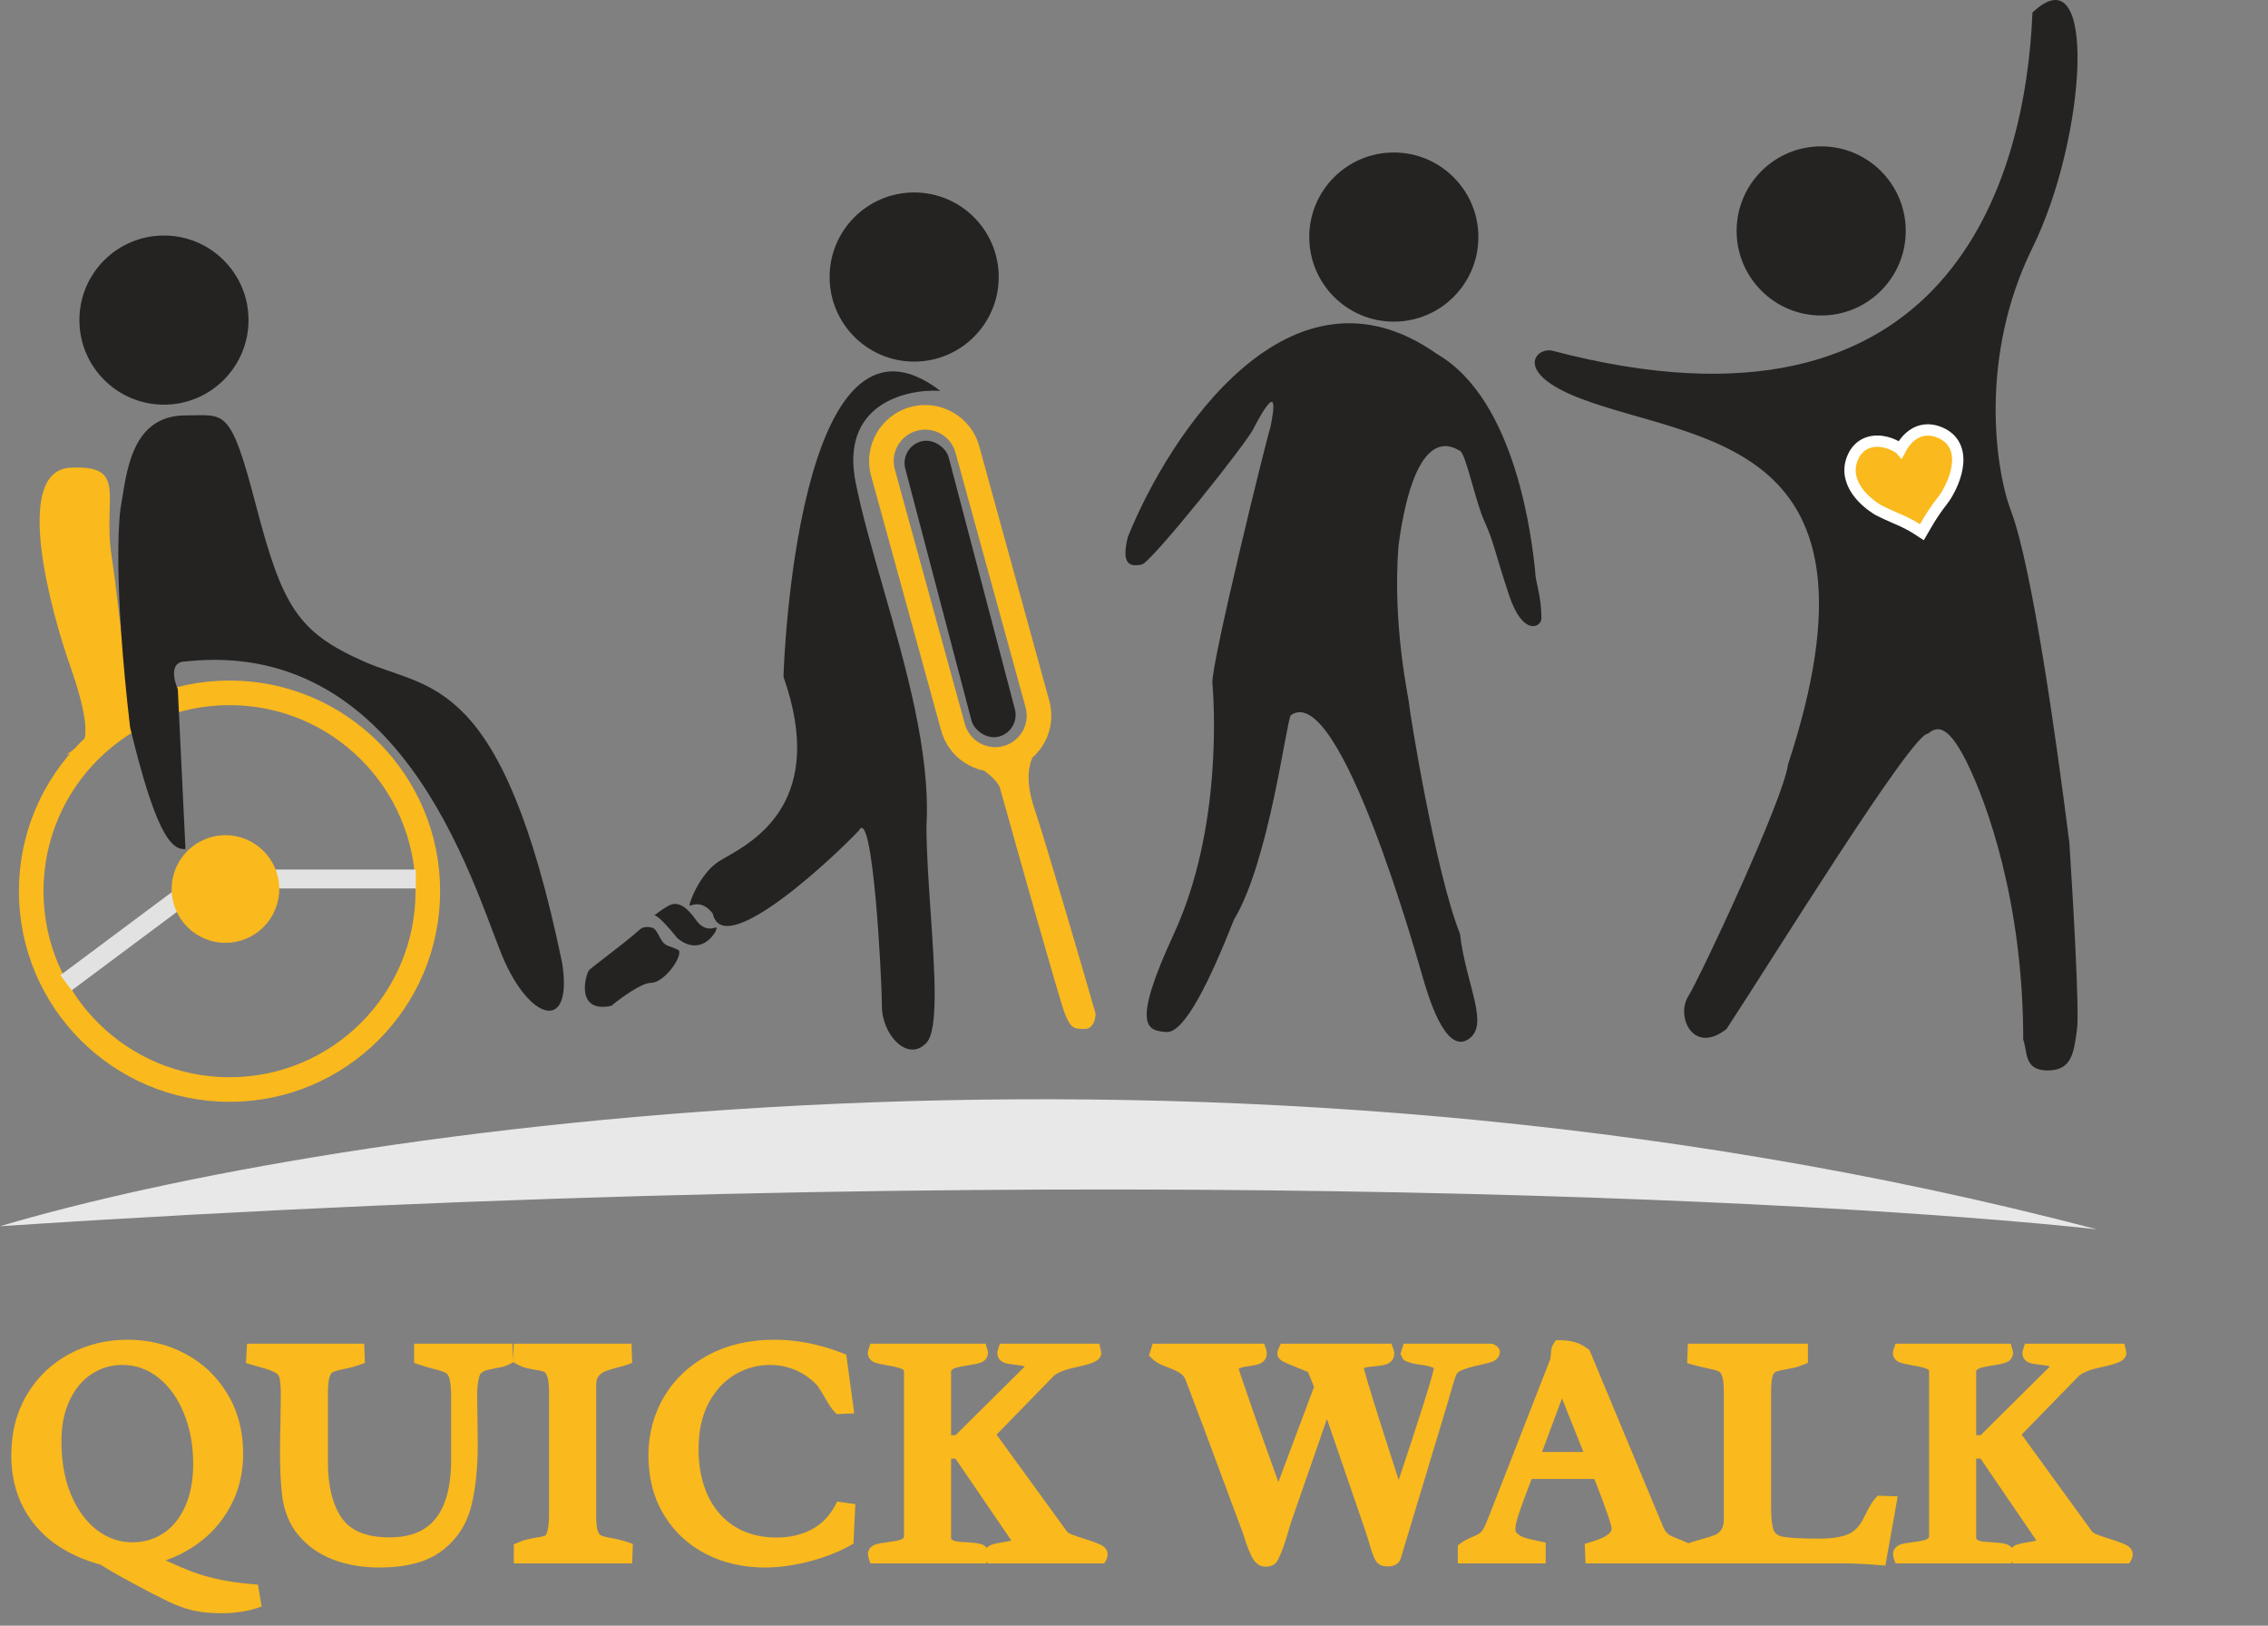 <svg width="120" height="86" viewBox="0 0 120 86" fill="none" xmlns="http://www.w3.org/2000/svg">
<rect x="0" y="0" width="120" height="86" fill="#808080" stroke="none"/>
<path d="M4.423 39.28C4.237 39.775 3.823 39.831 3.505 39.933C3.773 39.744 4.089 39.521 4.423 39.28C4.631 38.721 4.549 37.604 3.713 35.235C2.737 32.469 0.622 24.904 3.713 24.742C6.804 24.579 5.421 26.287 5.909 29.459C6.397 32.632 6.518 35.975 7.25 36.463C7.728 36.782 5.905 38.207 4.423 39.28Z" fill="#FAB91C"/>
<circle cx="12.144" cy="47.144" r="10.493" stroke="#FAB91C" stroke-width="1.301"/>
<path d="M9.814 21.976C6.885 21.976 6.696 25.122 6.397 26.775C6.284 27.403 5.991 30.842 6.885 38.488C8.187 43.857 9 44.996 9.814 44.914L9.407 36.455C9.19 35.967 8.968 34.991 9.814 34.991C21.771 33.689 25.268 47.761 26.733 50.934C28.197 54.106 30.311 54.512 29.742 50.934C26.57 35.642 22.747 36.536 19.249 34.991C15.752 33.445 14.938 32.062 13.555 26.775C12.173 21.488 11.928 21.976 9.814 21.976Z" fill="#242322"/>
<circle cx="8.675" cy="16.933" r="4.474" fill="#242322"/>
<line x1="14" y1="46.5" x2="22" y2="46.5" stroke="#E2E2E2"/>
<line x1="3.494" y1="51.99" x2="9.907" y2="47.208" stroke="#E2E2E2"/>
<circle cx="11.929" cy="47.029" r="2.847" fill="#FAB91C"/>
<rect x="47.598" y="23.649" width="2.373" height="16.15" rx="1.186" transform="rotate(-14.729 47.598 23.649)" fill="#242322"/>
<path fill-rule="evenodd" clip-rule="evenodd" d="M50.557 23.951L54.263 37.418C54.507 38.305 53.986 39.221 53.099 39.465C52.213 39.709 51.296 39.188 51.052 38.302L47.346 24.835C47.102 23.948 47.623 23.032 48.51 22.788C49.397 22.544 50.313 23.065 50.557 23.951ZM46.092 25.18C45.657 23.601 46.585 21.968 48.165 21.533C49.744 21.098 51.377 22.026 51.812 23.606L55.518 37.073C55.829 38.202 55.443 39.358 54.621 40.084C54.394 40.596 54.291 41.452 54.713 42.717C55.364 44.669 57.154 50.797 57.967 53.617C57.967 53.888 57.853 54.43 57.398 54.43C56.828 54.43 56.665 54.43 56.34 53.617C56.08 52.966 53.954 45.429 52.924 41.741C52.902 41.588 52.692 41.214 52.061 40.767C51.004 40.549 50.103 39.759 49.797 38.647L46.092 25.18Z" fill="#FAB91C"/>
<path fill-rule="evenodd" clip-rule="evenodd" d="M52.842 14.655C52.842 17.126 50.839 19.129 48.368 19.129C45.898 19.129 43.895 17.126 43.895 14.655C43.895 12.184 45.898 10.181 48.368 10.181C50.839 10.181 52.842 12.184 52.842 14.655ZM49.751 20.675C47.907 20.566 44.431 21.391 45.278 25.555C45.617 27.227 46.158 29.109 46.725 31.082L46.725 31.082C47.924 35.252 49.24 39.829 49.019 43.694C49.019 45.041 49.131 46.667 49.241 48.27V48.27C49.456 51.41 49.665 54.463 49.019 55.163C48.043 56.221 46.66 54.757 46.66 53.211C46.66 51.666 46.172 42.555 45.44 43.938C44.464 44.996 38.282 50.934 37.713 48.331C37.469 48.005 37.065 47.677 36.495 47.921C36.414 47.84 37.021 46.219 38.038 45.565C38.141 45.499 38.274 45.423 38.429 45.335C39.986 44.451 43.748 42.314 41.455 35.804C41.455 35.316 42.187 14.9 49.751 20.675ZM34.621 48.411C34.621 48.414 34.623 48.414 34.626 48.413L34.621 48.411ZM34.626 48.413C34.89 48.486 35.545 49.254 35.841 49.632C37.224 50.77 38.119 48.981 37.875 49.062C37.631 49.144 37.224 49.225 36.817 48.656C36.41 48.086 35.922 47.598 35.353 47.923C35.064 48.089 34.847 48.252 34.727 48.342C34.673 48.383 34.638 48.408 34.626 48.413ZM31.896 50.742C31.526 51.028 31.244 51.244 31.181 51.306C30.989 51.499 30.392 53.617 32.344 53.21C32.832 52.803 33.938 51.99 34.459 51.99C35.109 51.99 36.086 50.688 35.923 50.282C35.896 50.255 35.744 50.168 35.353 50.038C35.103 49.954 34.981 49.721 34.867 49.503C34.759 49.295 34.657 49.101 34.459 49.062C34.133 48.996 33.944 49.089 33.889 49.143C33.381 49.6 32.515 50.267 31.896 50.742Z" fill="#242322"/>
<circle cx="73.747" cy="12.541" r="4.474" fill="#242322"/>
<path d="M76.024 18.723C68.281 13.257 61.898 22.898 59.675 28.402C59.268 30.029 59.919 29.948 60.407 29.866C60.895 29.785 66.101 23.278 66.345 22.627C67.646 20.154 67.427 21.597 67.211 22.627C67.048 23.051 64.067 35.153 64.148 36.129C64.23 37.105 64.692 43.806 62.115 49.388C59.805 54.392 60.732 54.512 61.708 54.594C62.684 54.675 64.067 51.747 65.287 48.656C67.158 45.565 68.053 38.163 68.297 37.837C70.9 35.967 75.048 50.933 75.292 51.747C75.536 52.56 76.431 55.732 77.651 55C78.871 54.268 77.57 52.153 77.244 49.388C75.943 46.134 74.56 37.512 74.56 37.268C74.56 37.024 73.665 33.201 73.991 28.89C74.885 22.22 76.919 23.684 77.244 23.847C77.57 24.01 78.058 26.531 78.546 27.589C79.034 28.646 79.115 29.297 79.847 31.493C80.579 33.689 81.555 33.186 81.555 32.713C81.555 31.483 81.23 30.761 81.23 30.273C81.067 28.646 80.254 21.163 76.024 18.723Z" fill="#242322"/>
<circle cx="96.359" cy="12.216" r="4.474" fill="#242322"/>
<path d="M82.159 18.56C103.226 24.091 107.185 9.395 107.537 0.665C111.035 -2.67 110.384 7.335 107.537 13.11C104.691 18.885 105.574 24.839 106.399 27.019C107.537 30.029 108.839 39.41 109.49 44.589C109.679 47.463 110.026 53.455 109.896 54.431C109.734 55.651 109.639 56.627 108.351 56.627C107.063 56.627 107.293 55.651 107.049 55C107.049 47.679 105.097 42.392 104.04 40.278C102.982 38.163 102.413 38.488 102.006 38.813C101.193 38.732 93.71 50.852 91.351 54.431C89.59 55.824 88.666 53.78 89.317 52.723C89.968 51.665 94.36 42.311 94.604 40.44C100.298 23.115 89.805 23.44 83.623 21.081C80.011 19.703 81.272 18.327 82.159 18.56Z" fill="#242322"/>
<path d="M101.031 23.135C100.831 23.316 100.674 23.538 100.557 23.759C100.556 23.758 100.554 23.757 100.553 23.756C100.349 23.601 100.071 23.465 99.773 23.393C99.475 23.321 99.132 23.308 98.81 23.427C98.479 23.549 98.198 23.803 98.025 24.211C97.736 24.887 97.934 25.501 98.254 25.964C98.57 26.421 99.021 26.762 99.324 26.95L99.333 26.956L99.342 26.961C99.689 27.143 99.997 27.277 100.279 27.401C100.338 27.427 100.396 27.452 100.453 27.477C100.784 27.623 101.089 27.768 101.423 27.984L101.687 28.155L101.845 27.883C102.203 27.266 102.38 26.998 102.804 26.447C103.044 26.136 103.415 25.468 103.541 24.781C103.605 24.436 103.611 24.059 103.482 23.715C103.348 23.36 103.08 23.066 102.653 22.886C102.326 22.747 102.018 22.715 101.735 22.771C101.454 22.826 101.22 22.965 101.031 23.135Z" fill="#FAB91C" stroke="white" stroke-width="0.6"/>
<path d="M0 64.868C17.324 59.721 63.85 52.678 110.94 65.031C96.755 63.477 54.707 61.271 0 64.868Z" fill="#E8E8E8"/>
<path d="M13.454 84.754C13.236 84.826 12.973 84.885 12.665 84.93C12.357 84.975 12.049 84.997 11.741 84.997C11.181 84.997 10.702 84.953 10.305 84.863C9.913 84.773 9.496 84.622 9.054 84.409C8.561 84.174 7.931 83.85 7.164 83.435C6.397 83.021 5.829 82.693 5.459 82.453C4.563 82.217 3.776 81.859 3.099 81.377C2.422 80.89 1.892 80.277 1.512 79.538C1.131 78.794 0.941 77.94 0.941 76.977C0.941 75.835 1.201 74.827 1.722 73.953C2.242 73.08 2.945 72.405 3.83 71.929C4.72 71.453 5.694 71.215 6.752 71.215C7.805 71.215 8.771 71.451 9.65 71.921C10.529 72.391 11.226 73.058 11.741 73.92C12.262 74.782 12.522 75.773 12.522 76.893C12.522 77.861 12.312 78.735 11.892 79.513C11.478 80.291 10.91 80.932 10.187 81.436C9.471 81.94 8.662 82.279 7.76 82.453C8.6 82.856 9.272 83.158 9.776 83.36C10.285 83.567 10.814 83.732 11.363 83.855C11.912 83.984 12.575 84.082 13.354 84.149L13.454 84.754ZM7.013 81.932C7.668 81.932 8.264 81.761 8.802 81.419C9.345 81.072 9.773 80.56 10.086 79.883C10.406 79.205 10.565 78.388 10.565 77.43C10.565 76.411 10.392 75.476 10.044 74.625C9.697 73.774 9.213 73.102 8.592 72.61C7.97 72.111 7.262 71.862 6.467 71.862C5.806 71.862 5.204 72.041 4.661 72.4C4.118 72.752 3.69 73.262 3.376 73.928C3.063 74.589 2.906 75.359 2.906 76.238C2.906 77.369 3.088 78.365 3.452 79.228C3.821 80.09 4.317 80.756 4.938 81.226C5.565 81.697 6.257 81.932 7.013 81.932ZM18.955 71.862C18.726 71.946 18.429 72.025 18.065 72.097C17.763 72.159 17.544 72.229 17.41 72.307C17.281 72.38 17.18 72.526 17.108 72.744C17.04 72.957 17.007 73.298 17.007 73.769V77.355C17.007 78.704 17.278 79.762 17.822 80.529C18.37 81.291 19.3 81.671 20.61 81.671C23.012 81.671 24.213 80.185 24.213 77.212V73.911C24.213 73.413 24.176 73.049 24.104 72.82C24.036 72.59 23.93 72.433 23.784 72.349C23.639 72.26 23.395 72.173 23.054 72.089C22.729 72.005 22.463 71.927 22.256 71.854V71.425H26.783L26.799 71.862C26.715 71.907 26.623 71.943 26.522 71.971C26.427 71.994 26.298 72.019 26.136 72.047C25.923 72.086 25.752 72.125 25.624 72.164C25.495 72.198 25.375 72.26 25.262 72.349C25.156 72.433 25.081 72.551 25.036 72.702C24.946 73.01 24.901 73.368 24.901 73.777C24.901 74.046 24.907 74.471 24.918 75.053C24.929 75.636 24.935 76.073 24.935 76.364C24.935 77.64 24.823 78.718 24.599 79.597C24.381 80.476 23.913 81.193 23.197 81.747C22.485 82.301 21.436 82.579 20.047 82.579C19.241 82.579 18.491 82.453 17.796 82.201C17.102 81.943 16.525 81.546 16.066 81.008C15.613 80.471 15.344 79.799 15.26 78.992C15.193 78.41 15.159 77.674 15.159 76.784C15.159 76.269 15.168 75.759 15.184 75.255C15.196 74.583 15.201 74.085 15.201 73.76C15.201 73.346 15.173 73.024 15.117 72.794C15.061 72.57 14.921 72.402 14.697 72.29C14.479 72.178 14.182 72.075 13.807 71.98C13.622 71.929 13.477 71.887 13.37 71.854L13.396 71.425H18.939L18.955 71.862ZM31.2 80.177C31.2 80.602 31.237 80.916 31.309 81.117C31.388 81.319 31.491 81.453 31.62 81.52C31.755 81.588 31.965 81.646 32.25 81.697C32.58 81.753 32.874 81.825 33.132 81.915L33.115 82.36H27.53V81.923C27.692 81.851 27.838 81.8 27.967 81.772C28.101 81.739 28.269 81.705 28.471 81.671C28.723 81.638 28.907 81.59 29.025 81.529C29.143 81.462 29.232 81.316 29.294 81.092C29.361 80.868 29.395 80.513 29.395 80.025V73.71C29.395 73.251 29.355 72.912 29.277 72.694C29.199 72.475 29.095 72.335 28.966 72.274C28.843 72.212 28.658 72.164 28.412 72.131C28.21 72.097 28.042 72.064 27.908 72.03C27.779 71.996 27.642 71.938 27.497 71.854L27.513 71.425H33.081L33.098 71.862C32.981 71.907 32.813 71.954 32.594 72.005C32.286 72.083 32.04 72.162 31.855 72.24C31.671 72.318 31.514 72.442 31.385 72.61C31.262 72.772 31.2 72.996 31.2 73.281V80.177ZM44.411 74.457C44.338 74.384 44.26 74.284 44.176 74.155C44.092 74.02 44.011 73.883 43.932 73.743C43.915 73.715 43.871 73.64 43.798 73.517C43.725 73.393 43.658 73.287 43.596 73.197C43.535 73.108 43.476 73.035 43.42 72.979C43.045 72.604 42.628 72.324 42.169 72.139C41.715 71.954 41.236 71.862 40.732 71.862C40.005 71.862 39.324 72.052 38.692 72.433C38.065 72.808 37.561 73.357 37.18 74.079C36.805 74.802 36.617 75.658 36.617 76.649C36.617 77.663 36.799 78.55 37.163 79.311C37.533 80.067 38.053 80.653 38.725 81.067C39.403 81.475 40.189 81.68 41.085 81.68C41.847 81.68 42.521 81.523 43.109 81.21C43.703 80.89 44.162 80.423 44.486 79.807L44.898 79.866L44.822 81.453C44.212 81.795 43.507 82.069 42.706 82.276C41.911 82.478 41.169 82.579 40.48 82.579C39.383 82.579 38.392 82.352 37.507 81.898C36.623 81.445 35.926 80.795 35.416 79.95C34.907 79.104 34.652 78.116 34.652 76.985C34.652 75.916 34.912 74.942 35.433 74.062C35.954 73.183 36.693 72.489 37.65 71.98C38.608 71.47 39.713 71.215 40.968 71.215C42.115 71.215 43.28 71.445 44.461 71.904L44.806 74.44L44.411 74.457ZM50.701 76.263L54.531 72.467C54.553 72.4 54.565 72.338 54.565 72.282C54.565 72.125 54.498 72.022 54.363 71.971C54.229 71.921 54.024 71.882 53.75 71.854C53.532 71.831 53.369 71.803 53.263 71.77C53.162 71.736 53.112 71.672 53.112 71.576C53.112 71.56 53.126 71.509 53.154 71.425H57.89L57.924 71.576C57.924 71.649 57.818 71.722 57.605 71.795C57.392 71.868 57.101 71.943 56.731 72.022C56.194 72.139 55.796 72.304 55.539 72.517L52.28 75.86L56.211 81.268C56.283 81.347 56.407 81.422 56.58 81.495C56.759 81.562 56.997 81.644 57.294 81.739C57.608 81.834 57.846 81.918 58.008 81.991C58.176 82.063 58.26 82.136 58.26 82.209C58.26 82.271 58.249 82.321 58.226 82.36H52.482C52.448 82.287 52.431 82.24 52.431 82.217C52.431 82.133 52.482 82.075 52.583 82.041C52.689 82.002 52.854 81.965 53.078 81.932C53.347 81.893 53.548 81.848 53.683 81.797C53.823 81.742 53.893 81.644 53.893 81.504C53.893 81.448 53.845 81.358 53.75 81.235L50.735 76.817H49.979V81.319C49.979 81.492 50.035 81.624 50.147 81.713C50.265 81.797 50.405 81.853 50.567 81.881C50.729 81.904 50.937 81.921 51.188 81.932C51.463 81.949 51.662 81.974 51.785 82.007C51.908 82.035 51.969 82.1 51.969 82.201C51.969 82.212 51.956 82.265 51.928 82.36H46.301C46.278 82.293 46.267 82.245 46.267 82.217C46.267 82.122 46.329 82.058 46.452 82.024C46.575 81.985 46.763 81.951 47.014 81.923C47.261 81.89 47.46 81.856 47.611 81.823C47.762 81.789 47.894 81.728 48.005 81.638C48.117 81.548 48.173 81.425 48.173 81.268V72.568C48.173 72.349 48.07 72.195 47.863 72.106C47.656 72.016 47.364 71.943 46.989 71.887C46.732 71.843 46.544 71.8 46.427 71.761C46.315 71.722 46.259 71.66 46.259 71.576C46.259 71.56 46.273 71.509 46.301 71.425H51.894C51.916 71.498 51.928 71.546 51.928 71.568C51.928 71.663 51.866 71.731 51.743 71.77C51.62 71.809 51.426 71.848 51.163 71.887C50.911 71.927 50.707 71.966 50.55 72.005C50.393 72.044 50.259 72.108 50.147 72.198C50.035 72.288 49.979 72.411 49.979 72.568V76.263H50.701ZM69.892 73.365L69.69 72.853C69.601 72.629 69.531 72.461 69.48 72.349C69.413 72.293 69.183 72.19 68.792 72.038C68.484 71.915 68.263 71.823 68.128 71.761C67.994 71.7 67.927 71.644 67.927 71.593C67.927 71.582 67.935 71.554 67.952 71.509C67.969 71.465 67.98 71.437 67.985 71.425H73.377C73.383 71.442 73.391 71.47 73.402 71.509C73.419 71.549 73.427 71.576 73.427 71.593C73.427 71.722 73.366 71.806 73.243 71.845C73.125 71.885 72.938 71.915 72.68 71.938C72.394 71.96 72.179 71.999 72.033 72.055C71.888 72.106 71.815 72.215 71.815 72.383C71.815 72.5 72.129 73.55 72.756 75.532C73.388 77.514 73.805 78.796 74.007 79.379L74.242 78.665C75.552 74.751 76.207 72.66 76.207 72.391C76.207 72.218 76.123 72.097 75.956 72.03C75.787 71.957 75.541 71.898 75.216 71.854C75.082 71.837 74.951 71.814 74.822 71.787C74.693 71.758 74.592 71.725 74.519 71.686L74.469 71.593L74.519 71.425H78.861C78.884 71.425 78.912 71.437 78.945 71.459C78.979 71.476 79.001 71.495 79.013 71.518C79.013 71.602 78.948 71.669 78.819 71.719C78.691 71.764 78.483 71.817 78.198 71.879C77.778 71.969 77.445 72.067 77.198 72.173C76.952 72.274 76.79 72.43 76.711 72.643C76.65 72.817 76.585 73.018 76.518 73.248C76.451 73.472 76.403 73.631 76.375 73.727C76.342 73.861 76.314 73.962 76.291 74.029L73.78 82.352C73.747 82.464 73.629 82.52 73.427 82.52C73.338 82.52 73.262 82.508 73.201 82.486C73.145 82.464 73.1 82.419 73.066 82.352C72.96 82.145 72.854 81.839 72.747 81.436L72.596 80.958L70.211 74.012L68.036 80.269C67.985 80.409 67.915 80.636 67.826 80.949C67.719 81.302 67.63 81.579 67.557 81.781C67.484 81.982 67.403 82.173 67.314 82.352C67.28 82.424 67.235 82.472 67.179 82.495C67.123 82.522 67.05 82.537 66.961 82.537C66.793 82.537 66.65 82.419 66.532 82.184C66.415 81.949 66.297 81.646 66.18 81.277L66.096 81.008L64.945 77.926C64.324 76.235 63.694 74.555 63.056 72.887C62.966 72.657 62.834 72.486 62.661 72.374C62.493 72.257 62.266 72.145 61.98 72.038C61.768 71.96 61.605 71.893 61.493 71.837C61.381 71.781 61.278 71.705 61.183 71.61L61.241 71.425H66.642C66.647 71.442 66.656 71.47 66.667 71.509C66.678 71.543 66.684 71.571 66.684 71.593C66.684 71.705 66.628 71.784 66.516 71.829C66.409 71.868 66.247 71.901 66.028 71.929C65.76 71.963 65.553 72.013 65.407 72.08C65.267 72.142 65.197 72.26 65.197 72.433C65.197 72.512 65.497 73.402 66.096 75.104C66.7 76.806 67.213 78.237 67.633 79.395L69.892 73.365ZM80.81 77.892L80.65 78.295C80.398 78.95 80.2 79.491 80.054 79.916C79.908 80.336 79.835 80.661 79.835 80.89C79.835 81.092 79.908 81.257 80.054 81.386C80.205 81.515 80.376 81.61 80.566 81.671C80.762 81.733 81 81.792 81.28 81.848L81.44 81.881V82.36H77.476V81.923C77.554 81.862 77.632 81.811 77.711 81.772C77.795 81.728 77.898 81.68 78.022 81.629C78.217 81.551 78.374 81.47 78.492 81.386C78.615 81.302 78.724 81.17 78.819 80.991C78.875 80.879 78.931 80.753 78.987 80.613C79.049 80.468 79.088 80.373 79.105 80.328L79.206 80.067L82.347 72.022C82.369 71.96 82.386 71.854 82.397 71.703C82.403 71.591 82.411 71.501 82.422 71.434C82.439 71.361 82.467 71.297 82.506 71.241C82.781 71.241 83.016 71.269 83.212 71.325C83.413 71.381 83.615 71.484 83.816 71.635L87.671 80.882C87.744 81.056 87.828 81.196 87.923 81.302C88.018 81.403 88.116 81.481 88.217 81.537C88.324 81.588 88.466 81.649 88.645 81.722C88.797 81.772 88.956 81.839 89.124 81.923L89.107 82.36H84.219L84.203 81.923C84.466 81.845 84.69 81.767 84.875 81.688C85.065 81.61 85.236 81.501 85.387 81.361C85.538 81.221 85.614 81.05 85.614 80.848C85.614 80.624 85.334 79.793 84.774 78.354C84.74 78.27 84.707 78.189 84.673 78.111C84.645 78.032 84.62 77.959 84.597 77.892H80.81ZM82.632 73.021L81.095 77.153H84.287L82.632 73.021ZM91.551 73.676C91.551 73.223 91.515 72.892 91.442 72.685C91.369 72.472 91.263 72.33 91.123 72.257C90.983 72.184 90.756 72.117 90.443 72.055C90.062 71.971 89.788 71.904 89.62 71.854L89.636 71.425H95.314V71.862C95.151 71.929 95.006 71.98 94.877 72.013C94.748 72.041 94.578 72.075 94.365 72.114C94.096 72.159 93.897 72.215 93.769 72.282C93.64 72.344 93.539 72.475 93.466 72.677C93.399 72.878 93.365 73.195 93.365 73.626V79.74C93.365 80.417 93.43 80.888 93.559 81.151C93.693 81.408 93.942 81.571 94.306 81.638C94.67 81.705 95.336 81.739 96.305 81.739C96.921 81.739 97.439 81.66 97.859 81.504C98.284 81.341 98.623 81.019 98.875 80.538L99.001 80.286C99.09 80.101 99.172 79.947 99.244 79.824C99.317 79.695 99.401 79.578 99.496 79.471L100 79.488L99.471 82.453C98.721 82.391 98.108 82.36 97.632 82.36H89.628L89.611 81.907C89.695 81.879 89.874 81.825 90.149 81.747C90.468 81.663 90.72 81.582 90.905 81.504C91.09 81.419 91.243 81.288 91.367 81.109C91.49 80.924 91.551 80.669 91.551 80.344V73.676ZM104.938 76.263L108.768 72.467C108.791 72.4 108.802 72.338 108.802 72.282C108.802 72.125 108.735 72.022 108.6 71.971C108.466 71.921 108.261 71.882 107.987 71.854C107.769 71.831 107.606 71.803 107.5 71.77C107.399 71.736 107.349 71.672 107.349 71.576C107.349 71.56 107.363 71.509 107.391 71.425H112.128L112.161 71.576C112.161 71.649 112.055 71.722 111.842 71.795C111.629 71.868 111.338 71.943 110.969 72.022C110.431 72.139 110.034 72.304 109.776 72.517L106.517 75.86L110.448 81.268C110.521 81.347 110.644 81.422 110.817 81.495C110.997 81.562 111.235 81.644 111.531 81.739C111.845 81.834 112.083 81.918 112.245 81.991C112.413 82.063 112.497 82.136 112.497 82.209C112.497 82.271 112.486 82.321 112.463 82.36H106.719C106.685 82.287 106.669 82.24 106.669 82.217C106.669 82.133 106.719 82.075 106.82 82.041C106.926 82.002 107.091 81.965 107.315 81.932C107.584 81.893 107.786 81.848 107.92 81.797C108.06 81.742 108.13 81.644 108.13 81.504C108.13 81.448 108.082 81.358 107.987 81.235L104.972 76.817H104.216V81.319C104.216 81.492 104.272 81.624 104.384 81.713C104.502 81.797 104.642 81.853 104.804 81.881C104.966 81.904 105.174 81.921 105.426 81.932C105.7 81.949 105.899 81.974 106.022 82.007C106.145 82.035 106.207 82.1 106.207 82.201C106.207 82.212 106.193 82.265 106.165 82.36H100.538C100.515 82.293 100.504 82.245 100.504 82.217C100.504 82.122 100.566 82.058 100.689 82.024C100.812 81.985 101 81.951 101.252 81.923C101.498 81.89 101.697 81.856 101.848 81.823C101.999 81.789 102.131 81.728 102.243 81.638C102.355 81.548 102.411 81.425 102.411 81.268V72.568C102.411 72.349 102.307 72.195 102.1 72.106C101.893 72.016 101.602 71.943 101.226 71.887C100.969 71.843 100.781 71.8 100.664 71.761C100.552 71.722 100.496 71.66 100.496 71.576C100.496 71.56 100.51 71.509 100.538 71.425H106.131C106.153 71.498 106.165 71.546 106.165 71.568C106.165 71.663 106.103 71.731 105.98 71.77C105.857 71.809 105.664 71.848 105.4 71.887C105.148 71.927 104.944 71.966 104.787 72.005C104.631 72.044 104.496 72.108 104.384 72.198C104.272 72.288 104.216 72.411 104.216 72.568V76.263H104.938Z" fill="#FAB91C"/>
<path d="M13.454 84.754L13.563 85.08L13.842 84.987L13.794 84.697L13.454 84.754ZM10.305 84.863L10.228 85.198L10.229 85.198L10.305 84.863ZM9.054 84.409L9.203 84.099L9.202 84.099L9.054 84.409ZM5.459 82.453L5.647 82.164L5.6 82.134L5.546 82.12L5.459 82.453ZM3.099 81.377L2.898 81.657L2.9 81.658L3.099 81.377ZM1.512 79.538L1.205 79.695L1.206 79.696L1.512 79.538ZM3.83 71.929L3.668 71.626L3.667 71.626L3.83 71.929ZM11.741 73.92L11.446 74.096L11.447 74.097L11.741 73.92ZM11.892 79.513L11.589 79.35L11.588 79.351L11.892 79.513ZM10.187 81.436L9.99 81.154L9.989 81.155L10.187 81.436ZM7.76 82.453L7.695 82.115L6.672 82.312L7.611 82.763L7.76 82.453ZM9.776 83.36L9.905 83.041L9.904 83.04L9.776 83.36ZM11.363 83.855L11.442 83.52L11.438 83.519L11.363 83.855ZM13.354 84.149L13.693 84.093L13.649 83.829L13.383 83.806L13.354 84.149ZM8.802 81.419L8.986 81.71L8.987 81.709L8.802 81.419ZM10.086 79.883L9.775 79.736L9.774 79.738L10.086 79.883ZM8.592 72.61L8.376 72.878L8.378 72.879L8.592 72.61ZM4.661 72.4L4.849 72.688L4.851 72.687L4.661 72.4ZM3.376 73.928L3.687 74.076L3.687 74.075L3.376 73.928ZM3.452 79.228L3.135 79.361L3.136 79.363L3.452 79.228ZM4.938 81.226L4.731 81.501L4.732 81.501L4.938 81.226ZM13.345 84.427C13.152 84.492 12.91 84.547 12.615 84.59L12.714 85.27C13.036 85.224 13.32 85.161 13.563 85.08L13.345 84.427ZM12.615 84.59C12.324 84.632 12.032 84.653 11.741 84.653V85.341C12.066 85.341 12.39 85.318 12.714 85.27L12.615 84.59ZM11.741 84.653C11.198 84.653 10.746 84.61 10.38 84.527L10.229 85.198C10.659 85.295 11.164 85.341 11.741 85.341V84.653ZM10.382 84.528C10.019 84.445 9.627 84.303 9.203 84.099L8.904 84.719C9.365 84.941 9.807 85.102 10.228 85.198L10.382 84.528ZM9.202 84.099C8.716 83.867 8.092 83.546 7.327 83.132L7 83.738C7.77 84.153 8.405 84.481 8.905 84.72L9.202 84.099ZM7.327 83.132C6.562 82.719 6.004 82.397 5.647 82.164L5.271 82.741C5.653 82.99 6.231 83.322 7 83.738L7.327 83.132ZM5.546 82.12C4.686 81.894 3.938 81.552 3.298 81.097L2.9 81.658C3.615 82.166 4.44 82.541 5.372 82.785L5.546 82.12ZM3.3 81.098C2.666 80.643 2.173 80.071 1.818 79.381L1.206 79.696C1.612 80.483 2.177 81.138 2.898 81.657L3.3 81.098ZM1.818 79.382C1.466 78.692 1.285 77.894 1.285 76.977H0.597C0.597 77.986 0.796 78.895 1.205 79.695L1.818 79.382ZM1.285 76.977C1.285 75.889 1.532 74.943 2.017 74.129L1.426 73.777C0.87 74.71 0.597 75.78 0.597 76.977H1.285ZM2.017 74.129C2.506 73.309 3.164 72.678 3.993 72.232L3.667 71.626C2.727 72.132 1.978 72.851 1.426 73.777L2.017 74.129ZM3.992 72.233C4.83 71.785 5.748 71.559 6.752 71.559V70.871C5.64 70.871 4.61 71.122 3.668 71.626L3.992 72.233ZM6.752 71.559C7.752 71.559 8.661 71.782 9.488 72.224L9.812 71.618C8.88 71.119 7.858 70.871 6.752 70.871V71.559ZM9.488 72.224C10.311 72.665 10.962 73.287 11.446 74.096L12.036 73.743C11.489 72.828 10.747 72.118 9.812 71.618L9.488 72.224ZM11.447 74.097C11.931 74.9 12.178 75.828 12.178 76.893H12.866C12.866 75.718 12.592 74.664 12.036 73.742L11.447 74.097ZM12.178 76.893C12.178 77.81 11.98 78.626 11.589 79.35L12.195 79.676C12.645 78.843 12.866 77.913 12.866 76.893H12.178ZM11.588 79.351C11.2 80.082 10.668 80.681 9.99 81.154L10.384 81.718C11.151 81.183 11.756 80.501 12.196 79.675L11.588 79.351ZM9.989 81.155C9.314 81.629 8.551 81.95 7.695 82.115L7.825 82.79C8.772 82.608 9.627 82.251 10.385 81.718L9.989 81.155ZM7.611 82.763C8.454 83.167 9.134 83.473 9.648 83.679L9.904 83.04C9.41 82.843 8.746 82.544 7.909 82.142L7.611 82.763ZM9.646 83.678C10.174 83.893 10.721 84.064 11.288 84.191L11.438 83.519C10.908 83.4 10.397 83.241 9.905 83.041L9.646 83.678ZM11.284 84.19C11.854 84.324 12.535 84.424 13.324 84.492L13.383 83.806C12.616 83.74 11.969 83.644 11.442 83.52L11.284 84.19ZM13.014 84.206L13.115 84.81L13.794 84.697L13.693 84.093L13.014 84.206ZM7.013 82.276C7.731 82.276 8.392 82.088 8.986 81.71L8.617 81.129C8.136 81.435 7.604 81.588 7.013 81.588V82.276ZM8.987 81.709C9.594 81.322 10.062 80.754 10.399 80.027L9.774 79.738C9.484 80.366 9.096 80.823 8.616 81.13L8.987 81.709ZM10.398 80.029C10.744 79.295 10.909 78.425 10.909 77.43H10.221C10.221 78.351 10.068 79.115 9.775 79.736L10.398 80.029ZM10.909 77.43C10.909 76.371 10.729 75.392 10.363 74.495L9.726 74.755C10.055 75.561 10.221 76.451 10.221 77.43H10.909ZM10.363 74.495C9.997 73.598 9.48 72.875 8.805 72.34L8.378 72.879C8.946 73.33 9.398 73.95 9.726 74.755L10.363 74.495ZM8.807 72.341C8.124 71.794 7.34 71.518 6.467 71.518V72.206C7.183 72.206 7.816 72.428 8.376 72.878L8.807 72.341ZM6.467 71.518C5.74 71.518 5.072 71.716 4.472 72.112L4.851 72.687C5.337 72.366 5.872 72.206 6.467 72.206V71.518ZM4.474 72.111C3.87 72.503 3.402 73.066 3.065 73.782L3.687 74.075C3.978 73.458 4.366 73.001 4.848 72.688L4.474 72.111ZM3.065 73.781C2.726 74.496 2.562 75.318 2.562 76.238H3.25C3.25 75.4 3.399 74.682 3.687 74.076L3.065 73.781ZM2.562 76.238C2.562 77.405 2.75 78.449 3.135 79.361L3.769 79.094C3.426 78.282 3.25 77.332 3.25 76.238H2.562ZM3.136 79.363C3.524 80.269 4.053 80.988 4.731 81.501L5.146 80.952C4.581 80.525 4.119 79.91 3.768 79.092L3.136 79.363ZM4.732 81.501C5.416 82.015 6.179 82.276 7.013 82.276V81.588C6.334 81.588 5.715 81.379 5.145 80.951L4.732 81.501ZM18.955 71.862L19.073 72.185L19.309 72.099L19.299 71.849L18.955 71.862ZM18.065 72.097L17.998 71.76L17.996 71.76L18.065 72.097ZM17.41 72.307L17.579 72.607L17.583 72.604L17.41 72.307ZM17.108 72.744L16.781 72.635L16.78 72.64L17.108 72.744ZM17.822 80.529L17.541 80.728L17.542 80.73L17.822 80.529ZM24.104 72.82L23.773 72.916L23.776 72.924L24.104 72.82ZM23.784 72.349L23.604 72.642L23.613 72.647L23.784 72.349ZM23.054 72.089L22.968 72.422L22.972 72.423L23.054 72.089ZM22.256 71.854H21.912V72.097L22.142 72.178L22.256 71.854ZM22.256 71.425V71.081H21.912V71.425H22.256ZM26.783 71.425L27.126 71.412L27.114 71.081H26.783V71.425ZM26.799 71.862L26.961 72.166L27.151 72.064L27.143 71.849L26.799 71.862ZM26.522 71.971L26.601 72.306L26.614 72.303L26.522 71.971ZM26.136 72.047L26.078 71.708L26.074 71.709L26.136 72.047ZM25.624 72.164L25.71 72.498L25.724 72.493L25.624 72.164ZM25.262 72.349L25.476 72.619L25.477 72.618L25.262 72.349ZM25.036 72.702L24.706 72.604L24.705 72.606L25.036 72.702ZM24.599 79.597L24.266 79.512L24.265 79.514L24.599 79.597ZM23.197 81.747L22.986 81.475L22.985 81.476L23.197 81.747ZM17.796 82.201L17.677 82.523L17.679 82.524L17.796 82.201ZM16.066 81.008L15.803 81.23L15.805 81.231L16.066 81.008ZM15.26 78.992L15.602 78.957L15.602 78.953L15.26 78.992ZM15.184 75.255L15.528 75.266L15.528 75.261L15.184 75.255ZM15.117 72.794L15.451 72.713L15.451 72.711L15.117 72.794ZM14.697 72.29L14.54 72.597L14.543 72.598L14.697 72.29ZM13.807 71.98L13.716 72.312L13.722 72.313L13.807 71.98ZM13.37 71.854L13.027 71.834L13.011 72.101L13.267 72.182L13.37 71.854ZM13.396 71.425V71.081H13.071L13.052 71.405L13.396 71.425ZM18.939 71.425L19.282 71.412L19.27 71.081H18.939V71.425ZM18.837 71.539C18.63 71.615 18.352 71.689 17.998 71.76L18.133 72.435C18.506 72.36 18.821 72.277 19.073 72.185L18.837 71.539ZM17.996 71.76C17.686 71.823 17.422 71.902 17.237 72.01L17.583 72.604C17.667 72.555 17.839 72.494 18.134 72.434L17.996 71.76ZM17.241 72.008C17.006 72.14 16.867 72.379 16.781 72.635L17.434 72.853C17.494 72.672 17.556 72.62 17.579 72.607L17.241 72.008ZM16.78 72.64C16.695 72.907 16.663 73.293 16.663 73.769H17.351C17.351 73.303 17.385 73.007 17.436 72.847L16.78 72.64ZM16.663 73.769V77.355H17.351V73.769H16.663ZM16.663 77.355C16.663 78.745 16.942 79.883 17.541 80.728L18.102 80.331C17.615 79.642 17.351 78.663 17.351 77.355H16.663ZM17.542 80.73C18.179 81.614 19.236 82.016 20.61 82.016V81.328C19.363 81.328 18.561 80.968 18.101 80.328L17.542 80.73ZM20.61 82.016C21.886 82.016 22.897 81.617 23.579 80.773C24.25 79.942 24.557 78.736 24.557 77.212H23.869C23.869 78.661 23.575 79.684 23.044 80.34C22.526 80.983 21.736 81.328 20.61 81.328V82.016ZM24.557 77.212V73.911H23.869V77.212H24.557ZM24.557 73.911C24.557 73.407 24.521 72.998 24.431 72.716L23.776 72.924C23.831 73.1 23.869 73.419 23.869 73.911H24.557ZM24.434 72.723C24.352 72.444 24.206 72.195 23.956 72.051L23.613 72.647C23.654 72.671 23.721 72.736 23.773 72.916L24.434 72.723ZM23.965 72.056C23.771 71.937 23.483 71.84 23.136 71.755L22.972 72.423C23.307 72.505 23.507 72.582 23.604 72.642L23.965 72.056ZM23.14 71.756C22.82 71.673 22.564 71.597 22.37 71.529L22.142 72.178C22.362 72.255 22.638 72.337 22.968 72.422L23.14 71.756ZM22.6 71.854V71.425H21.912V71.854H22.6ZM22.256 71.769H26.783V71.081H22.256V71.769ZM26.439 71.439L26.456 71.875L27.143 71.849L27.126 71.412L26.439 71.439ZM26.637 71.559C26.578 71.59 26.509 71.618 26.43 71.64L26.614 72.303C26.737 72.269 26.853 72.223 26.961 72.166L26.637 71.559ZM26.444 71.636C26.358 71.656 26.237 71.68 26.078 71.708L26.194 72.386C26.36 72.357 26.496 72.331 26.601 72.306L26.444 71.636ZM26.074 71.709C25.855 71.749 25.67 71.791 25.523 71.835L25.724 72.493C25.835 72.46 25.992 72.423 26.198 72.385L26.074 71.709ZM25.537 71.832C25.358 71.878 25.194 71.963 25.048 72.081L25.477 72.618C25.555 72.556 25.632 72.518 25.71 72.497L25.537 71.832ZM25.049 72.079C24.878 72.214 24.767 72.396 24.706 72.604L25.366 72.8C25.394 72.705 25.434 72.652 25.476 72.619L25.049 72.079ZM24.705 72.606C24.605 72.952 24.557 73.344 24.557 73.777H25.245C25.245 73.392 25.288 73.068 25.366 72.798L24.705 72.606ZM24.557 73.777C24.557 74.049 24.563 74.478 24.574 75.06L25.262 75.047C25.251 74.465 25.245 74.042 25.245 73.777H24.557ZM24.574 75.06C24.585 75.642 24.591 76.076 24.591 76.364H25.279C25.279 76.069 25.273 75.63 25.262 75.047L24.574 75.06ZM24.591 76.364C24.591 77.622 24.48 78.669 24.266 79.512L24.932 79.682C25.166 78.766 25.279 77.658 25.279 76.364H24.591ZM24.265 79.514C24.066 80.318 23.642 80.968 22.986 81.475L23.407 82.019C24.185 81.418 24.696 80.634 24.933 79.68L24.265 79.514ZM22.985 81.476C22.359 81.963 21.398 82.234 20.047 82.234V82.922C21.473 82.922 22.612 82.639 23.408 82.018L22.985 81.476ZM20.047 82.234C19.277 82.234 18.567 82.114 17.914 81.877L17.679 82.524C18.414 82.791 19.204 82.922 20.047 82.922V82.234ZM17.916 81.878C17.274 81.64 16.747 81.275 16.328 80.785L15.805 81.231C16.304 81.816 16.93 82.246 17.677 82.523L17.916 81.878ZM16.329 80.786C15.927 80.309 15.68 79.705 15.602 78.957L14.918 79.028C15.008 79.892 15.299 80.632 15.803 81.23L16.329 80.786ZM15.602 78.953C15.537 78.389 15.503 77.667 15.503 76.784H14.815C14.815 77.681 14.849 78.432 14.918 79.032L15.602 78.953ZM15.503 76.784C15.503 76.272 15.511 75.766 15.528 75.266L14.841 75.244C14.824 75.751 14.815 76.265 14.815 76.784H15.503ZM15.528 75.261C15.54 74.589 15.545 74.088 15.545 73.76H14.857C14.857 74.082 14.852 74.578 14.84 75.249L15.528 75.261ZM15.545 73.76C15.545 73.336 15.517 72.982 15.451 72.713L14.783 72.876C14.829 73.066 14.857 73.356 14.857 73.76H15.545ZM15.451 72.711C15.368 72.38 15.156 72.135 14.851 71.983L14.543 72.598C14.686 72.669 14.754 72.76 14.784 72.878L15.451 72.711ZM14.854 71.984C14.604 71.856 14.279 71.745 13.892 71.646L13.722 72.313C14.085 72.405 14.354 72.501 14.54 72.597L14.854 71.984ZM13.898 71.648C13.714 71.598 13.574 71.557 13.474 71.526L13.267 72.182C13.379 72.217 13.53 72.261 13.716 72.311L13.898 71.648ZM13.714 71.874L13.739 71.446L13.052 71.405L13.027 71.834L13.714 71.874ZM13.396 71.769H18.939V71.081H13.396V71.769ZM18.595 71.439L18.611 71.875L19.299 71.849L19.282 71.412L18.595 71.439ZM31.309 81.117L30.986 81.234L30.989 81.242L31.309 81.117ZM31.62 81.52L31.461 81.825L31.466 81.828L31.62 81.52ZM32.25 81.697L32.19 82.035L32.193 82.036L32.25 81.697ZM33.132 81.915L33.476 81.928L33.485 81.674L33.245 81.59L33.132 81.915ZM33.115 82.36V82.704H33.446L33.459 82.373L33.115 82.36ZM27.53 82.36H27.186V82.704H27.53V82.36ZM27.53 81.923L27.389 81.609L27.186 81.701V81.923H27.53ZM27.967 81.772L28.04 82.109L28.05 82.106L27.967 81.772ZM28.471 81.671L28.425 81.33L28.414 81.332L28.471 81.671ZM29.025 81.529L29.185 81.834L29.196 81.827L29.025 81.529ZM29.294 81.092L28.964 80.993L28.962 81.001L29.294 81.092ZM28.966 72.274L28.812 72.581L28.818 72.584L28.966 72.274ZM28.412 72.131L28.355 72.47L28.365 72.472L28.412 72.131ZM27.908 72.03L27.821 72.363L27.825 72.364L27.908 72.03ZM27.497 71.854L27.153 71.84L27.145 72.048L27.325 72.152L27.497 71.854ZM27.513 71.425V71.081H27.183L27.169 71.412L27.513 71.425ZM33.081 71.425L33.425 71.412L33.413 71.081H33.081V71.425ZM33.098 71.862L33.221 72.184L33.452 72.096L33.442 71.849L33.098 71.862ZM32.594 72.005L32.517 71.67L32.51 71.671L32.594 72.005ZM31.385 72.61L31.112 72.4L31.111 72.402L31.385 72.61ZM30.856 80.177C30.856 80.611 30.892 80.974 30.986 81.234L31.633 81C31.581 80.857 31.544 80.594 31.544 80.177H30.856ZM30.989 81.242C31.083 81.484 31.23 81.704 31.461 81.825L31.779 81.215C31.753 81.202 31.692 81.153 31.63 80.993L30.989 81.242ZM31.466 81.828C31.646 81.918 31.896 81.984 32.19 82.035L32.31 81.358C32.032 81.309 31.863 81.257 31.774 81.213L31.466 81.828ZM32.193 82.036C32.508 82.089 32.783 82.158 33.019 82.24L33.245 81.59C32.966 81.493 32.653 81.416 32.307 81.358L32.193 82.036ZM32.788 81.902L32.771 82.347L33.459 82.373L33.476 81.928L32.788 81.902ZM33.115 82.016H27.53V82.704H33.115V82.016ZM27.874 82.36V81.923H27.186V82.36H27.874ZM27.671 82.237C27.819 82.171 27.941 82.13 28.04 82.108L27.894 81.436C27.735 81.471 27.566 81.53 27.389 81.609L27.671 82.237ZM28.05 82.106C28.173 82.075 28.331 82.043 28.527 82.011L28.414 81.332C28.207 81.367 28.03 81.402 27.883 81.439L28.05 82.106ZM28.516 82.012C28.778 81.978 29.012 81.924 29.185 81.833L28.865 81.224C28.803 81.257 28.667 81.298 28.425 81.331L28.516 82.012ZM29.196 81.827C29.433 81.692 29.556 81.436 29.625 81.183L28.962 81.001C28.937 81.092 28.91 81.152 28.887 81.189C28.865 81.225 28.852 81.232 28.854 81.23L29.196 81.827ZM29.623 81.191C29.706 80.916 29.738 80.518 29.738 80.025H29.05C29.05 80.507 29.016 80.82 28.964 80.993L29.623 81.191ZM29.738 80.025V73.71H29.05V80.025H29.738ZM29.738 73.71C29.738 73.242 29.7 72.854 29.601 72.577L28.953 72.81C29.011 72.97 29.05 73.259 29.05 73.71H29.738ZM29.601 72.577C29.51 72.325 29.364 72.082 29.115 71.963L28.818 72.584C28.826 72.588 28.887 72.626 28.953 72.81L29.601 72.577ZM29.12 71.966C28.946 71.879 28.717 71.825 28.458 71.79L28.365 72.472C28.599 72.504 28.74 72.545 28.812 72.581L29.12 71.966ZM28.468 71.791C28.272 71.759 28.114 71.727 27.991 71.696L27.825 72.364C27.971 72.4 28.149 72.436 28.355 72.47L28.468 71.791ZM27.995 71.697C27.902 71.673 27.794 71.628 27.668 71.556L27.325 72.152C27.49 72.247 27.656 72.32 27.821 72.363L27.995 71.697ZM27.84 71.867L27.857 71.439L27.169 71.412L27.153 71.84L27.84 71.867ZM27.513 71.769H33.081V71.081H27.513V71.769ZM32.738 71.439L32.755 71.875L33.442 71.849L33.425 71.412L32.738 71.439ZM32.976 71.541C32.88 71.577 32.73 71.621 32.517 71.67L32.672 72.34C32.895 72.288 33.081 72.237 33.221 72.184L32.976 71.541ZM32.51 71.671C32.193 71.752 31.928 71.835 31.721 71.923L31.99 72.557C32.152 72.488 32.38 72.415 32.679 72.338L32.51 71.671ZM31.721 71.923C31.478 72.026 31.275 72.188 31.112 72.4L31.658 72.819C31.753 72.695 31.863 72.611 31.99 72.557L31.721 71.923ZM31.111 72.402C30.927 72.644 30.856 72.95 30.856 73.281H31.544C31.544 73.041 31.596 72.9 31.659 72.817L31.111 72.402ZM30.856 73.281V80.177H31.544V73.281H30.856ZM44.411 74.457L44.168 74.701L44.275 74.807L44.426 74.801L44.411 74.457ZM44.176 74.155L43.884 74.337L43.888 74.343L44.176 74.155ZM43.932 73.743L44.233 73.575L44.227 73.566L43.932 73.743ZM42.169 72.139L42.039 72.458L42.04 72.458L42.169 72.139ZM38.692 72.433L38.868 72.728L38.869 72.728L38.692 72.433ZM37.18 74.079L36.876 73.919L36.875 73.921L37.18 74.079ZM37.163 79.311L36.853 79.46L36.854 79.463L37.163 79.311ZM38.725 81.067L38.545 81.36L38.547 81.361L38.725 81.067ZM43.109 81.21L43.271 81.513L43.272 81.513L43.109 81.21ZM44.486 79.807L44.535 79.466L44.295 79.432L44.182 79.647L44.486 79.807ZM44.898 79.866L45.242 79.882L45.257 79.57L44.947 79.525L44.898 79.866ZM44.822 81.453L44.99 81.753L45.157 81.66L45.166 81.469L44.822 81.453ZM42.706 82.276L42.791 82.61L42.792 82.609L42.706 82.276ZM44.461 71.904L44.802 71.858L44.775 71.657L44.586 71.583L44.461 71.904ZM44.806 74.44L44.82 74.784L45.197 74.768L45.147 74.394L44.806 74.44ZM44.654 74.214C44.604 74.164 44.541 74.085 44.464 73.967L43.888 74.343C43.979 74.483 44.072 74.605 44.168 74.701L44.654 74.214ZM44.468 73.972C44.386 73.843 44.308 73.71 44.232 73.575L43.632 73.911C43.713 74.056 43.797 74.198 43.884 74.337L44.468 73.972ZM44.227 73.566C44.211 73.54 44.167 73.465 44.094 73.342L43.502 73.692C43.574 73.814 43.62 73.891 43.637 73.92L44.227 73.566ZM44.094 73.342C44.018 73.214 43.947 73.1 43.88 73.003L43.313 73.392C43.369 73.474 43.432 73.573 43.502 73.692L44.094 73.342ZM43.88 73.003C43.81 72.902 43.738 72.811 43.663 72.736L43.177 73.222C43.214 73.259 43.259 73.314 43.313 73.392L43.88 73.003ZM43.663 72.736C43.258 72.33 42.802 72.023 42.297 71.82L42.04 72.458C42.453 72.625 42.832 72.878 43.177 73.222L43.663 72.736ZM42.298 71.821C41.802 71.619 41.279 71.518 40.732 71.518V72.206C41.193 72.206 41.628 72.29 42.039 72.458L42.298 71.821ZM40.732 71.518C39.941 71.518 39.2 71.726 38.514 72.138L38.869 72.728C39.449 72.379 40.068 72.206 40.732 72.206V71.518ZM38.515 72.138C37.828 72.549 37.282 73.147 36.876 73.919L37.484 74.24C37.839 73.567 38.301 73.067 38.868 72.728L38.515 72.138ZM36.875 73.921C36.469 74.701 36.273 75.615 36.273 76.649H36.961C36.961 75.701 37.14 74.902 37.485 74.238L36.875 73.921ZM36.273 76.649C36.273 77.704 36.463 78.644 36.853 79.46L37.474 79.163C37.136 78.456 36.961 77.621 36.961 76.649H36.273ZM36.854 79.463C37.25 80.273 37.814 80.909 38.545 81.36L38.906 80.774C38.293 80.396 37.815 79.862 37.472 79.16L36.854 79.463ZM38.547 81.361C39.285 81.806 40.135 82.024 41.085 82.024V81.336C40.243 81.336 39.52 81.144 38.903 80.772L38.547 81.361ZM41.085 82.024C41.895 82.024 42.627 81.857 43.271 81.513L42.947 80.906C42.416 81.189 41.798 81.336 41.085 81.336V82.024ZM43.272 81.513C43.928 81.16 44.435 80.642 44.791 79.968L44.182 79.647C43.888 80.204 43.477 80.621 42.946 80.907L43.272 81.513ZM44.438 80.148L44.849 80.206L44.947 79.525L44.535 79.466L44.438 80.148ZM44.554 79.849L44.479 81.437L45.166 81.469L45.242 79.882L44.554 79.849ZM44.654 81.153C44.074 81.478 43.397 81.742 42.62 81.943L42.792 82.609C43.616 82.396 44.35 82.112 44.99 81.753L44.654 81.153ZM42.621 81.943C41.849 82.138 41.136 82.234 40.48 82.234V82.922C41.203 82.922 41.973 82.817 42.791 82.61L42.621 81.943ZM40.48 82.234C39.432 82.234 38.495 82.018 37.664 81.592L37.35 82.204C38.289 82.685 39.334 82.922 40.48 82.922V82.234ZM37.664 81.592C36.836 81.168 36.187 80.562 35.711 79.772L35.122 80.127C35.664 81.028 36.409 81.722 37.35 82.204L37.664 81.592ZM35.711 79.772C35.238 78.988 34.996 78.063 34.996 76.985H34.308C34.308 78.169 34.575 79.221 35.122 80.127L35.711 79.772ZM34.996 76.985C34.996 75.974 35.241 75.061 35.729 74.238L35.137 73.887C34.583 74.822 34.308 75.857 34.308 76.985H34.996ZM35.729 74.238C36.215 73.416 36.907 72.765 37.812 72.283L37.489 71.676C36.479 72.213 35.692 72.95 35.137 73.887L35.729 74.238ZM37.812 72.283C38.712 71.804 39.761 71.559 40.968 71.559V70.871C39.666 70.871 38.503 71.136 37.489 71.676L37.812 72.283ZM40.968 71.559C42.069 71.559 43.191 71.779 44.337 72.225L44.586 71.583C43.369 71.111 42.162 70.871 40.968 70.871V71.559ZM44.12 71.95L44.465 74.487L45.147 74.394L44.802 71.858L44.12 71.95ZM44.791 74.097L44.396 74.114L44.426 74.801L44.82 74.784L44.791 74.097ZM50.701 76.263V76.607H50.843L50.944 76.507L50.701 76.263ZM54.531 72.467L54.773 72.711L54.831 72.653L54.857 72.576L54.531 72.467ZM53.75 71.854L53.715 72.196L53.715 72.196L53.75 71.854ZM53.263 71.77L53.154 72.096L53.159 72.098L53.263 71.77ZM53.154 71.425V71.081H52.906L52.827 71.317L53.154 71.425ZM57.89 71.425L58.226 71.351L58.166 71.081H57.89V71.425ZM57.924 71.576H58.268V71.539L58.26 71.502L57.924 71.576ZM56.731 72.022L56.66 71.685L56.658 71.686L56.731 72.022ZM55.539 72.517L55.32 72.252L55.306 72.264L55.293 72.277L55.539 72.517ZM52.28 75.86L52.034 75.62L51.831 75.827L52.002 76.062L52.28 75.86ZM56.211 81.268L55.932 81.471L55.945 81.487L55.959 81.502L56.211 81.268ZM56.58 81.495L56.447 81.813L56.459 81.817L56.58 81.495ZM57.294 81.739L57.189 82.066L57.194 82.068L57.294 81.739ZM58.008 81.991L57.867 82.305L57.871 82.306L58.008 81.991ZM58.226 82.36V82.704H58.426L58.525 82.531L58.226 82.36ZM52.482 82.36L52.169 82.504L52.262 82.704H52.482V82.36ZM52.583 82.041L52.691 82.368L52.702 82.364L52.583 82.041ZM53.078 81.932L53.029 81.591L53.027 81.592L53.078 81.932ZM53.683 81.797L53.804 82.12L53.811 82.117L53.683 81.797ZM53.75 81.235L53.466 81.429L53.472 81.437L53.478 81.445L53.75 81.235ZM50.735 76.817L51.019 76.623L50.917 76.473H50.735V76.817ZM49.979 76.817V76.473H49.635V76.817H49.979ZM50.147 81.713L49.932 81.982L49.94 81.988L49.947 81.993L50.147 81.713ZM50.567 81.881L50.508 82.221L50.52 82.222L50.567 81.881ZM51.188 81.932L51.209 81.588L51.204 81.588L51.188 81.932ZM51.785 82.007L51.694 82.339L51.701 82.341L51.709 82.343L51.785 82.007ZM51.928 82.36V82.704H52.185L52.258 82.457L51.928 82.36ZM46.301 82.36L45.974 82.469L46.053 82.704H46.301V82.36ZM46.452 82.024L46.542 82.356L46.549 82.354L46.556 82.352L46.452 82.024ZM47.014 81.923L47.053 82.265L47.061 82.264L47.014 81.923ZM46.989 71.887L46.93 72.226L46.938 72.228L46.989 71.887ZM46.427 71.761L46.313 72.086L46.318 72.088L46.427 71.761ZM46.301 71.425V71.081H46.053L45.974 71.317L46.301 71.425ZM51.894 71.425L52.223 71.324L52.148 71.081H51.894V71.425ZM51.163 71.887L51.113 71.547L51.11 71.547L51.163 71.887ZM49.979 76.263H49.635V76.607H49.979V76.263ZM50.944 76.507L54.773 72.711L54.289 72.222L50.459 76.019L50.944 76.507ZM54.857 72.576C54.889 72.482 54.909 72.383 54.909 72.282H54.221C54.221 72.293 54.218 72.317 54.205 72.358L54.857 72.576ZM54.909 72.282C54.909 72.155 54.881 72.02 54.803 71.9C54.723 71.776 54.608 71.696 54.484 71.649L54.242 72.293C54.248 72.296 54.247 72.296 54.242 72.292C54.237 72.288 54.231 72.282 54.226 72.274C54.223 72.27 54.221 72.267 54.22 72.264C54.219 72.262 54.219 72.26 54.219 72.26C54.219 72.261 54.221 72.267 54.221 72.282H54.909ZM54.484 71.649C54.307 71.583 54.067 71.54 53.785 71.511L53.715 72.196C53.982 72.223 54.15 72.259 54.242 72.293L54.484 71.649ZM53.785 71.511C53.572 71.49 53.438 71.464 53.367 71.442L53.159 72.098C53.3 72.142 53.491 72.173 53.715 72.196L53.785 71.511ZM53.372 71.443C53.366 71.442 53.393 71.449 53.42 71.484C53.45 71.522 53.456 71.56 53.456 71.576H52.768C52.768 71.688 52.798 71.806 52.879 71.908C52.956 72.007 53.059 72.064 53.154 72.096L53.372 71.443ZM53.456 71.576C53.456 71.587 53.455 71.596 53.455 71.602C53.454 71.608 53.454 71.613 53.453 71.616C53.452 71.623 53.451 71.627 53.451 71.628C53.451 71.629 53.451 71.627 53.454 71.618C53.458 71.601 53.467 71.574 53.48 71.534L52.827 71.317C52.813 71.361 52.8 71.401 52.791 71.434C52.786 71.45 52.768 71.513 52.768 71.576H53.456ZM53.154 71.769H57.89V71.081H53.154V71.769ZM57.555 71.5L57.588 71.651L58.26 71.502L58.226 71.351L57.555 71.5ZM57.58 71.576C57.58 71.506 57.607 71.455 57.626 71.428C57.644 71.404 57.657 71.397 57.65 71.402C57.644 71.406 57.63 71.415 57.602 71.427C57.575 71.44 57.539 71.454 57.493 71.469L57.716 72.12C57.834 72.08 57.947 72.032 58.038 71.97C58.115 71.918 58.268 71.791 58.268 71.576H57.58ZM57.493 71.469C57.3 71.536 57.024 71.608 56.66 71.685L56.803 72.358C57.178 72.279 57.485 72.2 57.716 72.12L57.493 71.469ZM56.658 71.686C56.097 71.808 55.638 71.989 55.32 72.252L55.758 72.782C55.954 72.62 56.29 72.47 56.805 72.358L56.658 71.686ZM55.293 72.277L52.034 75.62L52.527 76.1L55.785 72.757L55.293 72.277ZM52.002 76.062L55.932 81.471L56.489 81.066L52.559 75.657L52.002 76.062ZM55.959 81.502C56.081 81.634 56.258 81.733 56.447 81.812L56.713 81.178C56.556 81.112 56.486 81.059 56.463 81.034L55.959 81.502ZM56.459 81.817C56.646 81.887 56.89 81.97 57.189 82.066L57.399 81.411C57.105 81.317 56.873 81.237 56.701 81.173L56.459 81.817ZM57.194 82.068C57.503 82.162 57.725 82.241 57.867 82.305L58.149 81.677C57.966 81.595 57.712 81.506 57.394 81.409L57.194 82.068ZM57.871 82.306C57.904 82.32 57.928 82.333 57.946 82.343C57.955 82.348 57.961 82.352 57.965 82.355C57.97 82.358 57.972 82.36 57.972 82.36C57.972 82.36 57.969 82.357 57.964 82.352C57.96 82.347 57.953 82.339 57.946 82.326C57.931 82.3 57.916 82.26 57.916 82.209H58.604C58.604 82.03 58.5 81.907 58.422 81.84C58.342 81.77 58.243 81.718 58.145 81.675L57.871 82.306ZM57.916 82.209C57.916 82.219 57.915 82.222 57.916 82.218C57.917 82.215 57.919 82.204 57.928 82.189L58.525 82.531C58.586 82.424 58.604 82.309 58.604 82.209H57.916ZM58.226 82.016H52.482V82.704H58.226V82.016ZM52.794 82.216C52.787 82.201 52.782 82.188 52.777 82.177C52.773 82.167 52.77 82.16 52.768 82.155C52.768 82.153 52.767 82.153 52.768 82.153C52.768 82.153 52.768 82.155 52.769 82.159C52.77 82.162 52.771 82.168 52.773 82.177C52.774 82.186 52.775 82.2 52.775 82.217H52.087C52.087 82.292 52.11 82.358 52.12 82.384C52.133 82.422 52.151 82.463 52.169 82.504L52.794 82.216ZM52.775 82.217C52.775 82.231 52.773 82.251 52.765 82.274C52.757 82.297 52.745 82.317 52.73 82.334C52.703 82.367 52.679 82.371 52.691 82.367L52.474 81.715C52.385 81.744 52.286 81.795 52.208 81.886C52.125 81.984 52.087 82.101 52.087 82.217H52.775ZM52.702 82.364C52.774 82.337 52.91 82.305 53.129 82.272L53.027 81.592C52.798 81.626 52.604 81.666 52.464 81.718L52.702 82.364ZM53.128 82.272C53.403 82.232 53.634 82.183 53.804 82.12L53.562 81.475C53.463 81.513 53.29 81.553 53.029 81.591L53.128 82.272ZM53.811 82.117C53.926 82.07 54.038 81.996 54.12 81.882C54.203 81.766 54.237 81.633 54.237 81.504H53.549C53.549 81.51 53.548 81.509 53.55 81.504C53.551 81.498 53.555 81.49 53.56 81.482C53.566 81.475 53.57 81.471 53.571 81.47C53.572 81.47 53.567 81.473 53.555 81.478L53.811 82.117ZM54.237 81.504C54.237 81.39 54.193 81.293 54.161 81.233C54.124 81.164 54.076 81.094 54.022 81.024L53.478 81.445C53.519 81.499 53.542 81.535 53.553 81.556C53.559 81.566 53.559 81.568 53.557 81.562C53.555 81.558 53.549 81.536 53.549 81.504H54.237ZM54.034 81.041L51.019 76.623L50.451 77.011L53.466 81.429L54.034 81.041ZM50.735 76.473H49.979V77.161H50.735V76.473ZM49.635 76.817V81.319H50.323V76.817H49.635ZM49.635 81.319C49.635 81.572 49.721 81.813 49.932 81.982L50.362 81.445C50.349 81.434 50.323 81.412 50.323 81.319H49.635ZM49.947 81.993C50.112 82.111 50.302 82.185 50.508 82.22L50.625 81.542C50.507 81.522 50.417 81.484 50.347 81.433L49.947 81.993ZM50.52 82.222C50.697 82.247 50.916 82.264 51.173 82.275L51.204 81.588C50.957 81.577 50.762 81.561 50.614 81.541L50.52 82.222ZM51.167 82.275C51.439 82.292 51.608 82.316 51.694 82.339L51.875 81.675C51.716 81.632 51.487 81.605 51.209 81.588L51.167 82.275ZM51.709 82.343C51.731 82.348 51.706 82.347 51.675 82.314C51.658 82.297 51.645 82.276 51.636 82.252C51.627 82.229 51.626 82.211 51.626 82.201H52.313C52.313 82.074 52.272 81.944 52.172 81.839C52.079 81.742 51.962 81.695 51.861 81.672L51.709 82.343ZM51.626 82.201C51.626 82.185 51.627 82.173 51.627 82.167C51.628 82.16 51.629 82.155 51.629 82.152C51.63 82.149 51.63 82.147 51.63 82.145C51.63 82.145 51.631 82.144 51.631 82.144C51.631 82.144 51.631 82.144 51.631 82.144C51.631 82.144 51.631 82.144 51.631 82.144C51.631 82.144 51.631 82.144 51.631 82.144C51.631 82.144 51.631 82.145 51.63 82.145C51.63 82.146 51.63 82.147 51.63 82.149C51.629 82.152 51.628 82.156 51.626 82.161C51.621 82.183 51.611 82.217 51.597 82.263L52.258 82.457C52.272 82.409 52.283 82.368 52.292 82.336C52.296 82.321 52.3 82.305 52.303 82.29C52.304 82.288 52.313 82.246 52.313 82.201H51.626ZM51.928 82.016H46.301V82.704H51.928V82.016ZM46.627 82.251C46.618 82.224 46.613 82.206 46.61 82.195C46.609 82.19 46.609 82.189 46.609 82.192C46.61 82.193 46.611 82.203 46.611 82.217H45.923C45.923 82.308 45.953 82.404 45.974 82.469L46.627 82.251ZM46.611 82.217C46.611 82.231 46.609 82.252 46.599 82.276C46.59 82.3 46.576 82.32 46.562 82.335C46.535 82.364 46.516 82.363 46.542 82.356L46.361 81.692C46.264 81.719 46.153 81.767 46.065 81.86C45.968 81.961 45.923 82.088 45.923 82.217H46.611ZM46.556 82.352C46.646 82.323 46.806 82.293 47.052 82.265L46.977 81.582C46.719 81.61 46.504 81.647 46.347 81.696L46.556 82.352ZM47.061 82.264C47.312 82.23 47.521 82.195 47.685 82.158L47.536 81.487C47.398 81.517 47.21 81.55 46.968 81.583L47.061 82.264ZM47.685 82.158C47.884 82.114 48.064 82.031 48.22 81.906L47.791 81.369C47.723 81.424 47.64 81.464 47.536 81.487L47.685 82.158ZM48.22 81.906C48.422 81.745 48.517 81.519 48.517 81.268H47.829C47.829 81.332 47.813 81.352 47.791 81.369L48.22 81.906ZM48.517 81.268V72.568H47.829V81.268H48.517ZM48.517 72.568C48.517 72.402 48.477 72.24 48.381 72.096C48.285 71.954 48.15 71.855 47.999 71.79L47.726 72.421C47.782 72.446 47.803 72.469 47.81 72.48C47.818 72.491 47.829 72.514 47.829 72.568H48.517ZM47.999 71.79C47.752 71.683 47.428 71.605 47.04 71.547L46.938 72.228C47.301 72.282 47.559 72.349 47.726 72.421L47.999 71.79ZM47.048 71.548C46.793 71.504 46.627 71.466 46.535 71.435L46.318 72.088C46.461 72.135 46.67 72.181 46.93 72.226L47.048 71.548ZM46.54 71.437C46.517 71.428 46.532 71.429 46.555 71.454C46.568 71.468 46.581 71.488 46.59 71.512C46.599 71.536 46.603 71.559 46.603 71.576H45.915C45.915 71.703 45.96 71.822 46.046 71.917C46.125 72.004 46.224 72.055 46.313 72.086L46.54 71.437ZM46.603 71.576C46.603 71.587 46.602 71.596 46.602 71.602C46.601 71.608 46.6 71.613 46.6 71.616C46.599 71.623 46.598 71.627 46.598 71.628C46.598 71.629 46.598 71.627 46.6 71.618C46.605 71.601 46.614 71.574 46.627 71.534L45.974 71.317C45.959 71.361 45.947 71.401 45.938 71.434C45.933 71.45 45.915 71.513 45.915 71.576H46.603ZM46.301 71.769H51.894V71.081H46.301V71.769ZM51.565 71.526C51.575 71.559 51.581 71.581 51.584 71.594C51.586 71.601 51.586 71.603 51.586 71.601C51.586 71.6 51.585 71.597 51.585 71.592C51.584 71.587 51.584 71.579 51.584 71.568H52.272C52.272 71.514 52.26 71.463 52.254 71.437C52.246 71.403 52.235 71.364 52.223 71.324L51.565 71.526ZM51.584 71.568C51.584 71.554 51.586 71.534 51.594 71.512C51.603 71.49 51.615 71.471 51.628 71.457C51.651 71.432 51.666 71.433 51.639 71.442L51.847 72.097C51.943 72.067 52.05 72.015 52.135 71.922C52.227 71.822 52.272 71.698 52.272 71.568H51.584ZM51.639 71.442C51.543 71.472 51.372 71.508 51.113 71.547L51.214 72.228C51.48 72.188 51.696 72.145 51.847 72.097L51.639 71.442ZM51.11 71.547C50.853 71.587 50.638 71.628 50.467 71.671L50.634 72.339C50.776 72.303 50.969 72.266 51.216 72.227L51.11 71.547ZM50.467 71.671C50.268 71.721 50.087 71.805 49.932 71.929L50.362 72.467C50.431 72.412 50.519 72.367 50.634 72.339L50.467 71.671ZM49.932 71.929C49.73 72.091 49.635 72.317 49.635 72.568H50.323C50.323 72.504 50.34 72.484 50.362 72.467L49.932 71.929ZM49.635 72.568V76.263H50.323V72.568H49.635ZM49.979 76.607H50.701V75.919H49.979V76.607ZM69.892 73.365L70.214 73.486L70.26 73.362L70.212 73.24L69.892 73.365ZM69.69 72.853L70.01 72.727L70.01 72.725L69.69 72.853ZM69.48 72.349L69.794 72.208L69.761 72.136L69.701 72.085L69.48 72.349ZM68.792 72.038L68.664 72.358L68.668 72.359L68.792 72.038ZM67.985 71.425V71.081H67.773L67.678 71.272L67.985 71.425ZM73.377 71.425L73.704 71.317L73.625 71.081H73.377V71.425ZM73.402 71.509L73.072 71.604L73.078 71.625L73.086 71.645L73.402 71.509ZM73.243 71.845L73.138 71.517L73.134 71.519L73.243 71.845ZM72.68 71.938L72.707 72.281L72.71 72.28L72.68 71.938ZM72.033 72.055L72.146 72.38L72.157 72.376L72.033 72.055ZM72.756 75.532L72.428 75.636L72.428 75.637L72.756 75.532ZM74.007 79.379L73.682 79.491L74.015 80.454L74.334 79.486L74.007 79.379ZM74.242 78.665L73.916 78.556L73.915 78.557L74.242 78.665ZM75.956 72.03L75.819 72.346L75.828 72.35L75.956 72.03ZM75.216 71.854L75.263 71.513L75.259 71.512L75.216 71.854ZM74.519 71.686L74.217 71.85L74.266 71.94L74.356 71.989L74.519 71.686ZM74.469 71.593L74.139 71.495L74.098 71.632L74.167 71.758L74.469 71.593ZM74.519 71.425V71.081H74.263L74.19 71.326L74.519 71.425ZM78.945 71.459L78.754 71.745L78.772 71.757L78.791 71.767L78.945 71.459ZM79.013 71.518H79.356V71.436L79.32 71.364L79.013 71.518ZM78.819 71.719L78.932 72.044L78.945 72.04L78.819 71.719ZM78.198 71.879L78.27 72.215L78.27 72.215L78.198 71.879ZM77.198 72.173L77.329 72.491L77.335 72.489L77.198 72.173ZM76.711 72.643L76.388 72.524L76.387 72.528L76.711 72.643ZM76.518 73.248L76.848 73.347L76.848 73.344L76.518 73.248ZM76.375 73.727L76.045 73.629L76.042 73.643L76.375 73.727ZM76.291 74.029L75.965 73.92L75.962 73.93L76.291 74.029ZM73.78 82.352L73.451 82.252L73.451 82.253L73.78 82.352ZM73.201 82.486L73.073 82.806L73.083 82.809L73.201 82.486ZM73.066 82.352L73.374 82.198L73.372 82.195L73.066 82.352ZM72.747 81.436L73.08 81.349L73.078 81.341L73.075 81.333L72.747 81.436ZM72.596 80.958L72.924 80.854L72.921 80.846L72.596 80.958ZM70.211 74.012L70.536 73.9L70.213 72.959L69.886 73.899L70.211 74.012ZM68.036 80.269L68.359 80.385L68.361 80.382L68.036 80.269ZM67.826 80.949L68.155 81.049L68.156 81.044L67.826 80.949ZM67.314 82.352L67.006 82.198L67.001 82.208L67.314 82.352ZM67.179 82.495L67.051 82.175L67.038 82.18L67.025 82.187L67.179 82.495ZM66.18 81.277L65.851 81.379L65.852 81.381L66.18 81.277ZM66.096 81.008L66.424 80.905L66.421 80.897L66.418 80.888L66.096 81.008ZM64.945 77.926L64.622 78.044L64.623 78.046L64.945 77.926ZM63.056 72.887L63.377 72.764L63.376 72.762L63.056 72.887ZM62.661 72.374L62.463 72.656L62.474 72.663L62.661 72.374ZM61.98 72.038L62.101 71.716L62.099 71.716L61.98 72.038ZM61.183 71.61L60.855 71.506L60.791 71.705L60.939 71.853L61.183 71.61ZM61.241 71.425V71.081H60.99L60.914 71.321L61.241 71.425ZM66.642 71.425L66.968 71.317L66.889 71.081H66.642V71.425ZM66.667 71.509L66.336 71.604L66.338 71.611L66.341 71.618L66.667 71.509ZM66.516 71.829L66.635 72.151L66.643 72.148L66.516 71.829ZM66.028 71.929L66.071 72.271L66.072 72.27L66.028 71.929ZM65.407 72.081L65.546 72.395L65.551 72.393L65.407 72.081ZM66.096 75.104L65.771 75.218L65.772 75.219L66.096 75.104ZM67.633 79.395L67.309 79.513L67.627 80.39L67.955 79.516L67.633 79.395ZM70.212 73.24L70.01 72.727L69.37 72.979L69.572 73.491L70.212 73.24ZM70.01 72.725C69.92 72.5 69.847 72.327 69.794 72.208L69.167 72.49C69.214 72.596 69.282 72.758 69.371 72.981L70.01 72.725ZM69.701 72.085C69.625 72.022 69.508 71.965 69.399 71.916C69.276 71.86 69.114 71.794 68.915 71.718L68.668 72.359C68.861 72.434 69.01 72.495 69.116 72.543C69.237 72.598 69.268 72.62 69.26 72.614L69.701 72.085ZM68.919 71.719C68.612 71.596 68.397 71.506 68.272 71.449L67.985 72.074C68.127 72.139 68.356 72.234 68.664 72.358L68.919 71.719ZM68.272 71.449C68.246 71.437 68.227 71.427 68.213 71.419C68.2 71.411 68.195 71.407 68.197 71.409C68.198 71.41 68.213 71.422 68.23 71.448C68.248 71.477 68.271 71.526 68.271 71.593H67.583C67.583 71.775 67.7 71.89 67.757 71.937C67.824 71.994 67.906 72.038 67.985 72.074L68.272 71.449ZM68.271 71.593C68.271 71.612 68.269 71.627 68.268 71.635C68.267 71.644 68.265 71.65 68.264 71.654C68.263 71.661 68.262 71.665 68.262 71.663C68.263 71.659 68.267 71.649 68.274 71.63L67.63 71.389C67.62 71.414 67.611 71.441 67.603 71.465C67.6 71.476 67.583 71.531 67.583 71.593H68.271ZM68.274 71.63C68.282 71.609 68.288 71.593 68.292 71.582C68.294 71.577 68.296 71.574 68.296 71.572C68.297 71.57 68.296 71.573 68.293 71.579L67.678 71.272C67.662 71.302 67.644 71.35 67.63 71.389L68.274 71.63ZM67.985 71.769H73.377V71.081H67.985V71.769ZM73.051 71.534C73.054 71.543 73.061 71.565 73.072 71.604L73.733 71.415C73.722 71.375 73.712 71.341 73.704 71.317L73.051 71.534ZM73.086 71.645C73.091 71.657 73.093 71.661 73.092 71.659C73.091 71.657 73.09 71.651 73.088 71.642C73.086 71.634 73.084 71.616 73.084 71.593H73.772C73.772 71.497 73.734 71.409 73.719 71.374L73.086 71.645ZM73.084 71.593C73.084 71.602 73.082 71.579 73.104 71.549C73.126 71.52 73.148 71.515 73.138 71.517L73.347 72.173C73.461 72.137 73.575 72.07 73.659 71.956C73.742 71.843 73.772 71.713 73.772 71.593H73.084ZM73.134 71.519C73.057 71.545 72.903 71.573 72.65 71.595L72.71 72.28C72.972 72.258 73.193 72.224 73.352 72.172L73.134 71.519ZM72.653 71.595C72.357 71.618 72.102 71.66 71.91 71.734L72.157 72.376C72.256 72.338 72.432 72.302 72.707 72.281L72.653 71.595ZM71.921 71.73C71.79 71.775 71.668 71.857 71.583 71.984C71.5 72.109 71.471 72.25 71.471 72.383H72.159C72.159 72.365 72.161 72.357 72.161 72.355C72.162 72.354 72.161 72.359 72.156 72.366C72.154 72.369 72.151 72.372 72.148 72.375C72.145 72.378 72.143 72.38 72.141 72.382C72.137 72.385 72.138 72.383 72.146 72.38L71.921 71.73ZM71.471 72.383C71.471 72.442 71.486 72.509 71.494 72.546C71.505 72.596 71.522 72.66 71.542 72.735C71.582 72.885 71.642 73.093 71.721 73.357C71.878 73.884 72.114 74.644 72.428 75.636L73.084 75.428C72.77 74.438 72.536 73.682 72.38 73.16C72.302 72.898 72.244 72.698 72.206 72.556C72.187 72.486 72.174 72.433 72.165 72.395C72.154 72.345 72.159 72.353 72.159 72.383H71.471ZM72.428 75.637C73.06 77.618 73.479 78.904 73.682 79.491L74.332 79.266C74.132 78.689 73.716 77.411 73.083 75.428L72.428 75.637ZM74.334 79.486L74.569 78.772L73.915 78.557L73.68 79.271L74.334 79.486ZM74.568 78.774C75.224 76.817 75.716 75.313 76.044 74.264C76.209 73.74 76.333 73.327 76.416 73.026C76.458 72.877 76.49 72.752 76.512 72.653C76.532 72.567 76.551 72.469 76.551 72.391H75.863C75.863 72.381 75.863 72.407 75.841 72.501C75.823 72.584 75.793 72.697 75.753 72.843C75.673 73.132 75.551 73.537 75.388 74.058C75.061 75.101 74.571 76.599 73.916 78.556L74.568 78.774ZM76.551 72.391C76.551 72.247 76.516 72.102 76.427 71.974C76.338 71.847 76.215 71.763 76.083 71.711L75.828 72.35C75.864 72.364 75.867 72.374 75.862 72.368C75.861 72.365 75.86 72.364 75.861 72.365C75.862 72.368 75.863 72.376 75.863 72.391H76.551ZM76.092 71.714C75.882 71.623 75.599 71.559 75.263 71.513L75.169 72.195C75.484 72.238 75.694 72.291 75.819 72.346L76.092 71.714ZM75.259 71.512C75.135 71.497 75.013 71.476 74.895 71.45L74.749 72.123C74.888 72.153 75.029 72.177 75.174 72.195L75.259 71.512ZM74.895 71.45C74.781 71.426 74.715 71.4 74.682 71.383L74.356 71.989C74.469 72.049 74.605 72.091 74.749 72.123L74.895 71.45ZM74.821 71.521L74.771 71.429L74.167 71.758L74.217 71.85L74.821 71.521ZM74.798 71.692L74.849 71.524L74.19 71.326L74.139 71.495L74.798 71.692ZM74.519 71.769H78.861V71.081H74.519V71.769ZM78.861 71.769C78.817 71.769 78.785 71.758 78.771 71.753C78.757 71.748 78.751 71.743 78.754 71.745L79.136 71.173C79.085 71.139 78.987 71.081 78.861 71.081V71.769ZM78.791 71.767C78.79 71.766 78.74 71.742 78.705 71.672L79.32 71.364C79.263 71.249 79.168 71.186 79.099 71.151L78.791 71.767ZM78.668 71.518C78.668 71.493 78.673 71.468 78.684 71.443C78.694 71.419 78.707 71.402 78.716 71.393C78.731 71.377 78.733 71.384 78.694 71.399L78.945 72.04C79.11 71.975 79.356 71.824 79.356 71.518H78.668ZM78.706 71.394C78.599 71.432 78.409 71.481 78.125 71.543L78.27 72.215C78.558 72.153 78.782 72.096 78.932 72.044L78.706 71.394ZM78.126 71.543C77.695 71.634 77.338 71.738 77.062 71.857L77.335 72.489C77.552 72.395 77.86 72.303 78.27 72.215L78.126 71.543ZM77.068 71.854C76.749 71.985 76.506 72.205 76.388 72.524L77.034 72.762C77.073 72.656 77.155 72.562 77.329 72.491L77.068 71.854ZM76.387 72.528C76.323 72.709 76.257 72.917 76.188 73.151L76.848 73.344C76.914 73.119 76.977 72.924 77.035 72.758L76.387 72.528ZM76.189 73.149C76.121 73.373 76.074 73.533 76.045 73.629L76.705 73.824C76.733 73.729 76.781 73.571 76.848 73.347L76.189 73.149ZM76.042 73.643C76.009 73.775 75.983 73.866 75.965 73.92L76.618 74.138C76.644 74.058 76.675 73.947 76.709 73.81L76.042 73.643ZM75.962 73.93L73.451 82.252L74.11 82.451L76.621 74.128L75.962 73.93ZM73.451 82.253C73.457 82.234 73.467 82.213 73.484 82.195C73.499 82.178 73.514 82.17 73.519 82.167C73.523 82.165 73.52 82.168 73.504 82.17C73.487 82.173 73.463 82.176 73.427 82.176V82.864C73.554 82.864 73.691 82.847 73.815 82.788C73.95 82.724 74.062 82.611 74.11 82.451L73.451 82.253ZM73.427 82.176C73.364 82.176 73.331 82.168 73.318 82.163L73.083 82.809C73.194 82.85 73.312 82.864 73.427 82.864V82.176ZM73.329 82.167C73.346 82.174 73.36 82.184 73.368 82.192C73.376 82.201 73.377 82.204 73.374 82.198L72.759 82.506C72.82 82.629 72.921 82.745 73.073 82.805L73.329 82.167ZM73.372 82.195C73.283 82.02 73.184 81.743 73.08 81.349L72.415 81.524C72.523 81.936 72.637 82.269 72.76 82.509L73.372 82.195ZM73.075 81.333L72.924 80.854L72.268 81.061L72.419 81.54L73.075 81.333ZM72.921 80.846L70.536 73.9L69.886 74.124L72.271 81.069L72.921 80.846ZM69.886 73.899L67.711 80.156L68.361 80.382L70.536 74.125L69.886 73.899ZM67.712 80.152C67.657 80.304 67.585 80.54 67.495 80.855L68.156 81.044C68.246 80.731 68.313 80.514 68.359 80.385L67.712 80.152ZM67.496 80.85C67.391 81.2 67.303 81.471 67.234 81.664L67.881 81.897C67.956 81.688 68.048 81.404 68.155 81.049L67.496 80.85ZM67.234 81.664C67.165 81.854 67.089 82.031 67.006 82.198L67.621 82.506C67.717 82.314 67.804 82.111 67.881 81.897L67.234 81.664ZM67.001 82.208C66.996 82.218 66.996 82.215 67.004 82.206C67.013 82.197 67.029 82.184 67.051 82.175L67.307 82.814C67.469 82.749 67.568 82.622 67.626 82.496L67.001 82.208ZM67.025 82.187C67.03 82.184 67.029 82.186 67.018 82.188C67.007 82.19 66.988 82.192 66.961 82.192V82.88C67.082 82.88 67.213 82.862 67.333 82.802L67.025 82.187ZM66.961 82.192C66.96 82.192 66.96 82.192 66.96 82.192C66.961 82.193 66.961 82.193 66.961 82.193C66.961 82.193 66.96 82.192 66.958 82.191C66.955 82.189 66.951 82.187 66.946 82.183C66.924 82.165 66.886 82.121 66.84 82.03L66.225 82.338C66.365 82.617 66.598 82.88 66.961 82.88V82.192ZM66.84 82.03C66.733 81.816 66.622 81.532 66.507 81.172L65.852 81.381C65.973 81.76 66.096 82.081 66.225 82.338L66.84 82.03ZM66.508 81.174L66.424 80.905L65.767 81.111L65.851 81.379L66.508 81.174ZM66.418 80.888L65.267 77.805L64.623 78.046L65.773 81.128L66.418 80.888ZM65.268 77.807C64.646 76.115 64.016 74.434 63.377 72.764L62.734 73.01C63.372 74.677 64.001 76.355 64.622 78.044L65.268 77.807ZM63.376 72.762C63.265 72.478 63.093 72.244 62.847 72.085L62.474 72.663C62.576 72.729 62.666 72.836 62.735 73.012L63.376 72.762ZM62.858 72.093C62.658 71.952 62.402 71.828 62.101 71.716L61.86 72.361C62.13 72.461 62.328 72.561 62.464 72.656L62.858 72.093ZM62.099 71.716C61.891 71.639 61.742 71.577 61.647 71.529L61.34 72.145C61.468 72.209 61.645 72.281 61.861 72.361L62.099 71.716ZM61.647 71.529C61.571 71.491 61.497 71.438 61.426 71.367L60.939 71.853C61.059 71.973 61.192 72.071 61.34 72.145L61.647 71.529ZM61.51 71.714L61.569 71.53L60.914 71.321L60.855 71.506L61.51 71.714ZM61.241 71.769H66.642V71.081H61.241V71.769ZM66.315 71.534C66.318 71.543 66.325 71.565 66.336 71.604L66.998 71.415C66.986 71.375 66.976 71.341 66.968 71.317L66.315 71.534ZM66.341 71.618C66.343 71.624 66.343 71.626 66.342 71.623C66.342 71.621 66.34 71.61 66.34 71.593H67.028C67.028 71.519 67.01 71.451 66.993 71.401L66.341 71.618ZM66.34 71.593C66.34 71.593 66.34 71.585 66.343 71.574C66.347 71.562 66.353 71.549 66.362 71.536C66.38 71.51 66.398 71.505 66.388 71.509L66.643 72.148C66.745 72.107 66.847 72.041 66.921 71.936C66.998 71.829 67.028 71.709 67.028 71.593H66.34ZM66.397 71.506C66.328 71.531 66.197 71.561 65.985 71.588L66.072 72.27C66.297 72.242 66.491 72.204 66.635 72.151L66.397 71.506ZM65.986 71.588C65.703 71.623 65.455 71.679 65.263 71.768L65.551 72.393C65.65 72.347 65.817 72.302 66.071 72.271L65.986 71.588ZM65.269 71.766C65.141 71.822 65.03 71.911 64.954 72.039C64.88 72.163 64.853 72.301 64.853 72.433H65.541C65.541 72.392 65.549 72.384 65.545 72.391C65.543 72.394 65.541 72.397 65.538 72.399C65.537 72.4 65.538 72.399 65.546 72.395L65.269 71.766ZM64.853 72.433C64.853 72.477 64.861 72.516 64.864 72.528C64.868 72.547 64.873 72.569 64.879 72.589C64.89 72.631 64.905 72.684 64.925 72.746C64.963 72.871 65.02 73.046 65.096 73.269C65.246 73.717 65.472 74.367 65.771 75.218L66.42 74.99C66.121 74.139 65.897 73.493 65.748 73.05C65.673 72.828 65.618 72.66 65.582 72.543C65.564 72.484 65.551 72.441 65.543 72.412C65.54 72.398 65.538 72.39 65.537 72.387C65.535 72.377 65.541 72.399 65.541 72.433H64.853ZM65.772 75.219C66.376 76.921 66.889 78.353 67.309 79.513L67.956 79.278C67.537 78.12 67.024 76.69 66.42 74.989L65.772 75.219ZM67.955 79.516L70.214 73.486L69.57 73.245L67.311 79.275L67.955 79.516ZM80.81 77.892V77.548H80.576L80.49 77.766L80.81 77.892ZM80.65 78.295L80.33 78.169L80.329 78.172L80.65 78.295ZM80.054 79.916L80.379 80.029L80.379 80.028L80.054 79.916ZM80.054 81.386L79.826 81.644L79.831 81.648L80.054 81.386ZM80.566 81.671L80.46 81.999L80.463 82L80.566 81.671ZM81.28 81.848L81.351 81.511L81.347 81.51L81.28 81.848ZM81.44 81.881H81.784V81.602L81.51 81.545L81.44 81.881ZM81.44 82.36V82.704H81.784V82.36H81.44ZM77.476 82.36H77.132V82.704H77.476V82.36ZM77.476 81.923L77.263 81.653L77.132 81.756V81.923H77.476ZM77.711 81.772L77.865 82.08L77.873 82.076L77.711 81.772ZM78.022 81.629L77.894 81.31L77.891 81.311L78.022 81.629ZM78.492 81.386L78.298 81.102L78.292 81.106L78.492 81.386ZM78.819 80.991L79.123 81.153L79.127 81.145L78.819 80.991ZM78.987 80.613L78.67 80.479L78.668 80.486L78.987 80.613ZM79.105 80.328L78.784 80.204L78.783 80.207L79.105 80.328ZM79.206 80.067L78.885 79.942L78.885 79.943L79.206 80.067ZM82.347 72.022L82.667 72.147L82.67 72.139L82.347 72.022ZM82.397 71.703L82.74 71.728L82.741 71.72L82.397 71.703ZM82.422 71.434L82.087 71.356L82.085 71.367L82.083 71.377L82.422 71.434ZM82.506 71.241V70.897H82.327L82.224 71.043L82.506 71.241ZM83.212 71.325L83.117 71.655L83.12 71.656L83.212 71.325ZM83.816 71.635L84.134 71.503L84.098 71.416L84.023 71.36L83.816 71.635ZM87.671 80.882L87.354 81.014L87.354 81.015L87.671 80.882ZM87.923 81.302L87.667 81.531L87.673 81.538L87.923 81.302ZM88.217 81.537L88.05 81.838L88.06 81.843L88.07 81.848L88.217 81.537ZM88.645 81.722L88.516 82.041L88.526 82.045L88.537 82.048L88.645 81.722ZM89.124 81.923L89.468 81.937L89.477 81.715L89.278 81.616L89.124 81.923ZM89.107 82.36V82.704H89.438L89.451 82.373L89.107 82.36ZM84.219 82.36L83.876 82.373L83.888 82.704H84.219V82.36ZM84.203 81.923L84.105 81.594L83.849 81.67L83.859 81.937L84.203 81.923ZM84.875 81.688L84.744 81.37L84.74 81.372L84.875 81.688ZM84.774 78.354L85.094 78.229L85.093 78.226L84.774 78.354ZM84.673 78.111L84.349 78.226L84.353 78.236L84.357 78.246L84.673 78.111ZM84.597 77.892L84.924 77.783L84.845 77.548H84.597V77.892ZM82.632 73.021L82.952 72.893L82.62 72.066L82.31 72.901L82.632 73.021ZM81.095 77.153L80.773 77.033L80.6 77.497H81.095V77.153ZM84.287 77.153V77.497H84.795L84.606 77.025L84.287 77.153ZM80.49 77.766L80.33 78.169L80.97 78.422L81.13 78.019L80.49 77.766ZM80.329 78.172C80.076 78.829 79.876 79.374 79.728 79.805L80.379 80.028C80.523 79.608 80.72 79.072 80.971 78.419L80.329 78.172ZM79.729 79.803C79.58 80.232 79.492 80.602 79.492 80.89H80.18C80.18 80.72 80.237 80.44 80.379 80.029L79.729 79.803ZM79.492 80.89C79.492 81.186 79.603 81.447 79.826 81.644L80.282 81.128C80.213 81.067 80.18 80.998 80.18 80.89H79.492ZM79.831 81.648C80.017 81.806 80.227 81.923 80.46 81.999L80.672 81.344C80.524 81.296 80.394 81.223 80.277 81.124L79.831 81.648ZM80.463 82C80.674 82.066 80.925 82.128 81.213 82.185L81.347 81.51C81.075 81.456 80.85 81.4 80.669 81.343L80.463 82ZM81.209 82.184L81.369 82.218L81.51 81.545L81.351 81.511L81.209 82.184ZM81.096 81.881V82.36H81.784V81.881H81.096ZM81.44 82.016H77.476V82.704H81.44V82.016ZM77.82 82.36V81.923H77.132V82.36H77.82ZM77.688 82.194C77.751 82.145 77.81 82.107 77.865 82.08L77.557 81.465C77.455 81.515 77.357 81.579 77.263 81.653L77.688 82.194ZM77.873 82.076C77.943 82.038 78.035 81.995 78.152 81.948L77.891 81.311C77.761 81.364 77.646 81.417 77.549 81.469L77.873 82.076ZM78.149 81.949C78.36 81.865 78.544 81.771 78.692 81.666L78.292 81.106C78.204 81.168 78.075 81.238 77.894 81.31L78.149 81.949ZM78.686 81.67C78.868 81.546 79.011 81.364 79.123 81.153L78.516 80.83C78.438 80.977 78.362 81.058 78.298 81.102L78.686 81.67ZM79.127 81.145C79.188 81.023 79.248 80.888 79.307 80.741L78.668 80.486C78.615 80.618 78.563 80.735 78.512 80.837L79.127 81.145ZM79.304 80.747C79.365 80.603 79.407 80.501 79.427 80.448L78.783 80.207C78.769 80.244 78.733 80.332 78.671 80.479L79.304 80.747ZM79.426 80.452L79.526 80.192L78.885 79.943L78.784 80.204L79.426 80.452ZM79.526 80.192L82.667 72.147L82.026 71.897L78.885 79.942L79.526 80.192ZM82.67 72.139C82.71 72.029 82.729 71.88 82.74 71.728L82.054 71.677C82.049 71.747 82.043 71.801 82.036 71.842C82.033 71.862 82.03 71.878 82.027 71.889C82.025 71.9 82.023 71.905 82.023 71.904L82.67 72.139ZM82.741 71.72C82.746 71.614 82.754 71.539 82.762 71.49L82.083 71.377C82.069 71.463 82.059 71.567 82.053 71.685L82.741 71.72ZM82.757 71.511C82.765 71.477 82.776 71.454 82.788 71.438L82.224 71.043C82.158 71.139 82.113 71.245 82.087 71.356L82.757 71.511ZM82.506 71.585C82.759 71.585 82.96 71.611 83.117 71.655L83.306 70.994C83.071 70.927 82.802 70.897 82.506 70.897V71.585ZM83.12 71.656C83.272 71.698 83.436 71.78 83.61 71.91L84.023 71.36C83.794 71.188 83.554 71.063 83.304 70.993L83.12 71.656ZM83.499 71.768L87.354 81.014L87.989 80.75L84.134 71.503L83.499 71.768ZM87.354 81.015C87.437 81.213 87.54 81.389 87.667 81.531L88.18 81.073C88.117 81.002 88.051 80.898 87.989 80.749L87.354 81.015ZM87.673 81.538C87.788 81.659 87.913 81.762 88.05 81.838L88.384 81.236C88.32 81.201 88.249 81.146 88.173 81.066L87.673 81.538ZM88.07 81.848C88.185 81.902 88.334 81.967 88.516 82.041L88.775 81.403C88.599 81.332 88.463 81.273 88.364 81.226L88.07 81.848ZM88.537 82.048C88.67 82.093 88.814 82.153 88.97 82.231L89.278 81.616C89.098 81.526 88.923 81.452 88.754 81.395L88.537 82.048ZM88.781 81.91L88.764 82.347L89.451 82.373L89.468 81.937L88.781 81.91ZM89.107 82.016H84.219V82.704H89.107V82.016ZM84.563 82.347L84.546 81.91L83.859 81.937L83.876 82.373L84.563 82.347ZM84.301 82.253C84.572 82.172 84.809 82.09 85.009 82.005L84.74 81.372C84.571 81.444 84.359 81.518 84.105 81.594L84.301 82.253ZM85.006 82.006C85.234 81.912 85.439 81.781 85.621 81.613L85.153 81.108C85.032 81.221 84.896 81.307 84.744 81.37L85.006 82.006ZM85.621 81.613C85.84 81.41 85.958 81.148 85.958 80.848H85.27C85.27 80.952 85.236 81.032 85.153 81.108L85.621 81.613ZM85.958 80.848C85.958 80.743 85.928 80.61 85.894 80.478C85.856 80.336 85.801 80.158 85.73 79.947C85.587 79.524 85.375 78.951 85.094 78.229L84.453 78.479C84.733 79.196 84.94 79.758 85.078 80.167C85.147 80.371 85.196 80.533 85.229 80.655C85.245 80.716 85.256 80.763 85.262 80.799C85.269 80.838 85.27 80.851 85.27 80.848H85.958ZM85.093 78.226C85.059 78.14 85.024 78.056 84.989 77.975L84.357 78.246C84.389 78.322 84.422 78.4 84.454 78.482L85.093 78.226ZM84.997 77.995C84.97 77.918 84.945 77.848 84.924 77.783L84.271 78.001C84.294 78.071 84.32 78.146 84.349 78.226L84.997 77.995ZM84.597 77.548H80.81V78.236H84.597V77.548ZM82.31 72.901L80.773 77.033L81.418 77.273L82.955 73.141L82.31 72.901ZM81.095 77.497H84.287V76.809H81.095V77.497ZM84.606 77.025L82.952 72.893L82.313 73.149L83.967 77.281L84.606 77.025ZM91.442 72.685L91.117 72.796L91.118 72.799L91.442 72.685ZM90.443 72.055L90.369 72.391L90.376 72.393L90.443 72.055ZM89.62 71.854L89.276 71.84L89.266 72.107L89.521 72.183L89.62 71.854ZM89.636 71.425V71.081H89.306L89.293 71.412L89.636 71.425ZM95.314 71.425H95.658V71.081H95.314V71.425ZM95.314 71.862L95.445 72.18L95.658 72.092V71.862H95.314ZM94.877 72.013L94.95 72.349L94.957 72.348L94.964 72.346L94.877 72.013ZM94.365 72.114L94.421 72.453L94.427 72.452L94.365 72.114ZM93.769 72.282L93.917 72.593L93.928 72.587L93.769 72.282ZM93.466 72.677L93.143 72.56L93.14 72.568L93.466 72.677ZM93.559 81.151L93.249 81.302L93.254 81.31L93.559 81.151ZM97.859 81.504L97.979 81.826L97.981 81.825L97.859 81.504ZM98.875 80.538L99.18 80.697L99.183 80.692L98.875 80.538ZM99.001 80.286L99.308 80.44L99.31 80.436L99.001 80.286ZM99.244 79.824L99.541 79.999L99.544 79.993L99.244 79.824ZM99.496 79.471L99.508 79.127L99.347 79.122L99.24 79.242L99.496 79.471ZM100 79.488L100.339 79.548L100.409 79.157L100.012 79.144L100 79.488ZM99.471 82.453L99.443 82.795L99.755 82.821L99.81 82.513L99.471 82.453ZM89.628 82.36L89.284 82.373L89.297 82.704H89.628V82.36ZM89.611 81.907L89.502 81.58L89.258 81.662L89.268 81.919L89.611 81.907ZM90.149 81.747L90.061 81.414L90.054 81.416L90.149 81.747ZM90.905 81.504L91.039 81.82L91.047 81.817L90.905 81.504ZM91.367 81.109L91.65 81.304L91.653 81.3L91.367 81.109ZM91.895 73.676C91.895 73.216 91.86 72.836 91.767 72.571L91.118 72.799C91.17 72.948 91.207 73.229 91.207 73.676H91.895ZM91.768 72.574C91.678 72.313 91.528 72.08 91.282 71.952L90.964 72.562C90.998 72.579 91.06 72.632 91.117 72.796L91.768 72.574ZM91.282 71.952C91.096 71.855 90.829 71.781 90.509 71.718L90.376 72.393C90.684 72.453 90.87 72.513 90.964 72.562L91.282 71.952ZM90.517 71.719C90.137 71.635 89.873 71.571 89.719 71.524L89.521 72.183C89.702 72.237 89.987 72.307 90.369 72.391L90.517 71.719ZM89.963 71.867L89.98 71.439L89.293 71.412L89.276 71.84L89.963 71.867ZM89.636 71.769H95.314V71.081H89.636V71.769ZM94.97 71.425V71.862H95.658V71.425H94.97ZM95.182 71.544C95.03 71.607 94.9 71.652 94.79 71.68L94.964 72.346C95.112 72.308 95.273 72.251 95.445 72.18L95.182 71.544ZM94.804 71.677C94.68 71.704 94.514 71.737 94.302 71.776L94.427 72.452C94.642 72.413 94.816 72.379 94.95 72.349L94.804 71.677ZM94.308 71.775C94.029 71.821 93.787 71.884 93.609 71.977L93.928 72.587C94.007 72.545 94.163 72.496 94.421 72.453L94.308 71.775ZM93.62 71.972C93.377 72.088 93.231 72.315 93.143 72.56L93.79 72.794C93.847 72.635 93.903 72.599 93.917 72.592L93.62 71.972ZM93.14 72.568C93.054 72.825 93.021 73.188 93.021 73.626H93.709C93.709 73.202 93.744 72.932 93.793 72.785L93.14 72.568ZM93.021 73.626V79.74H93.709V73.626H93.021ZM93.021 79.74C93.021 80.418 93.083 80.961 93.25 81.302L93.868 81C93.777 80.814 93.709 80.416 93.709 79.74H93.021ZM93.254 81.31C93.45 81.686 93.807 81.895 94.244 81.976L94.368 81.3C94.078 81.246 93.936 81.13 93.864 80.992L93.254 81.31ZM94.244 81.976C94.642 82.05 95.338 82.083 96.305 82.083V81.395C95.334 81.395 94.698 81.36 94.368 81.3L94.244 81.976ZM96.305 82.083C96.948 82.083 97.509 82.001 97.979 81.826L97.738 81.181C97.368 81.319 96.894 81.395 96.305 81.395V82.083ZM97.981 81.825C98.5 81.627 98.897 81.238 99.18 80.697L98.57 80.378C98.349 80.8 98.068 81.055 97.736 81.182L97.981 81.825ZM99.183 80.692L99.308 80.44L98.693 80.132L98.567 80.384L99.183 80.692ZM99.31 80.436C99.397 80.256 99.474 80.111 99.54 79.999L98.948 79.649C98.869 79.783 98.783 79.946 98.691 80.136L99.31 80.436ZM99.544 79.993C99.605 79.885 99.675 79.788 99.753 79.701L99.24 79.242C99.128 79.367 99.029 79.505 98.945 79.654L99.544 79.993ZM99.485 79.815L99.989 79.832L100.012 79.144L99.508 79.127L99.485 79.815ZM99.662 79.427L99.132 82.392L99.81 82.513L100.339 79.548L99.662 79.427ZM99.499 82.11C98.744 82.048 98.121 82.016 97.632 82.016V82.704C98.095 82.704 98.697 82.734 99.443 82.795L99.499 82.11ZM97.632 82.016H89.628V82.704H97.632V82.016ZM89.972 82.347L89.955 81.894L89.268 81.919L89.284 82.373L89.972 82.347ZM89.72 82.233C89.796 82.208 89.967 82.157 90.243 82.078L90.054 81.416C89.782 81.494 89.595 81.549 89.502 81.58L89.72 82.233ZM90.236 82.08C90.563 81.994 90.833 81.908 91.039 81.82L90.77 81.187C90.607 81.256 90.373 81.332 90.061 81.414L90.236 82.08ZM91.047 81.817C91.293 81.705 91.494 81.531 91.65 81.304L91.083 80.914C90.993 81.045 90.886 81.134 90.762 81.19L91.047 81.817ZM91.653 81.3C91.827 81.038 91.895 80.707 91.895 80.344H91.207C91.207 80.631 91.152 80.81 91.08 80.918L91.653 81.3ZM91.895 80.344V73.676H91.207V80.344H91.895ZM104.938 76.263V76.607H105.08L105.181 76.507L104.938 76.263ZM108.768 72.467L109.01 72.711L109.069 72.653L109.095 72.576L108.768 72.467ZM107.987 71.854L107.952 72.196L107.952 72.196L107.987 71.854ZM107.5 71.77L107.391 72.096L107.396 72.098L107.5 71.77ZM107.391 71.425V71.081H107.143L107.064 71.317L107.391 71.425ZM112.128 71.425L112.463 71.351L112.403 71.081H112.128V71.425ZM112.161 71.576H112.505V71.539L112.497 71.502L112.161 71.576ZM110.969 72.022L110.897 71.685L110.895 71.686L110.969 72.022ZM109.776 72.517L109.557 72.252L109.543 72.264L109.53 72.277L109.776 72.517ZM106.517 75.86L106.271 75.62L106.069 75.827L106.239 76.062L106.517 75.86ZM110.448 81.268L110.17 81.471L110.182 81.487L110.196 81.502L110.448 81.268ZM110.817 81.495L110.684 81.813L110.697 81.817L110.817 81.495ZM111.531 81.739L111.426 82.066L111.431 82.068L111.531 81.739ZM112.245 81.991L112.104 82.305L112.108 82.306L112.245 81.991ZM112.463 82.36V82.704H112.663L112.762 82.531L112.463 82.36ZM106.719 82.36L106.407 82.504L106.499 82.704H106.719V82.36ZM106.82 82.041L106.929 82.368L106.939 82.364L106.82 82.041ZM107.315 81.932L107.266 81.591L107.264 81.592L107.315 81.932ZM107.92 81.797L108.041 82.12L108.048 82.117L107.92 81.797ZM107.987 81.235L107.703 81.429L107.709 81.437L107.715 81.445L107.987 81.235ZM104.972 76.817L105.256 76.623L105.154 76.473H104.972V76.817ZM104.216 76.817V76.473H103.872V76.817H104.216ZM104.384 81.713L104.169 81.982L104.177 81.988L104.184 81.993L104.384 81.713ZM104.804 81.881L104.746 82.221L104.757 82.222L104.804 81.881ZM105.426 81.932L105.447 81.588L105.441 81.588L105.426 81.932ZM106.022 82.007L105.931 82.339L105.938 82.341L105.946 82.343L106.022 82.007ZM106.165 82.36V82.704H106.422L106.495 82.457L106.165 82.36ZM100.538 82.36L100.211 82.469L100.29 82.704H100.538V82.36ZM100.689 82.024L100.779 82.356L100.786 82.354L100.793 82.352L100.689 82.024ZM101.252 81.923L101.29 82.265L101.298 82.264L101.252 81.923ZM101.226 71.887L101.167 72.226L101.176 72.228L101.226 71.887ZM100.664 71.761L100.55 72.086L100.555 72.088L100.664 71.761ZM100.538 71.425V71.081H100.29L100.211 71.317L100.538 71.425ZM106.131 71.425L106.46 71.324L106.385 71.081H106.131V71.425ZM105.4 71.887L105.35 71.547L105.348 71.547L105.4 71.887ZM104.216 76.263H103.872V76.607H104.216V76.263ZM105.181 76.507L109.01 72.711L108.526 72.222L104.696 76.019L105.181 76.507ZM109.095 72.576C109.126 72.482 109.146 72.383 109.146 72.282H108.458C108.458 72.293 108.455 72.317 108.442 72.358L109.095 72.576ZM109.146 72.282C109.146 72.155 109.118 72.02 109.04 71.9C108.96 71.776 108.845 71.696 108.721 71.649L108.479 72.293C108.486 72.296 108.484 72.296 108.48 72.292C108.474 72.288 108.468 72.282 108.463 72.274C108.46 72.27 108.459 72.267 108.458 72.264C108.456 72.262 108.456 72.26 108.456 72.26C108.456 72.261 108.458 72.267 108.458 72.282H109.146ZM108.721 71.649C108.544 71.583 108.304 71.54 108.022 71.511L107.952 72.196C108.219 72.223 108.388 72.259 108.479 72.293L108.721 71.649ZM108.022 71.511C107.809 71.49 107.675 71.464 107.604 71.442L107.396 72.098C107.537 72.142 107.728 72.173 107.952 72.196L108.022 71.511ZM107.609 71.443C107.604 71.442 107.63 71.449 107.658 71.484C107.687 71.522 107.693 71.56 107.693 71.576H107.005C107.005 71.688 107.036 71.806 107.116 71.908C107.193 72.007 107.296 72.064 107.391 72.096L107.609 71.443ZM107.693 71.576C107.693 71.587 107.692 71.596 107.692 71.602C107.691 71.608 107.691 71.613 107.69 71.616C107.689 71.623 107.688 71.627 107.688 71.628C107.688 71.629 107.688 71.627 107.691 71.618C107.696 71.601 107.704 71.574 107.717 71.534L107.064 71.317C107.05 71.361 107.037 71.401 107.028 71.434C107.023 71.45 107.005 71.513 107.005 71.576H107.693ZM107.391 71.769H112.128V71.081H107.391V71.769ZM111.792 71.5L111.825 71.651L112.497 71.502L112.463 71.351L111.792 71.5ZM111.817 71.576C111.817 71.506 111.844 71.455 111.863 71.428C111.881 71.404 111.894 71.397 111.887 71.402C111.881 71.406 111.867 71.415 111.839 71.427C111.812 71.44 111.776 71.454 111.731 71.469L111.953 72.12C112.071 72.08 112.185 72.032 112.276 71.97C112.352 71.918 112.505 71.791 112.505 71.576H111.817ZM111.731 71.469C111.537 71.536 111.261 71.608 110.897 71.685L111.04 72.358C111.415 72.279 111.722 72.2 111.953 72.12L111.731 71.469ZM110.895 71.686C110.335 71.808 109.876 71.989 109.557 72.252L109.995 72.782C110.192 72.62 110.527 72.47 111.042 72.358L110.895 71.686ZM109.53 72.277L106.271 75.62L106.764 76.1L110.022 72.757L109.53 72.277ZM106.239 76.062L110.17 81.471L110.726 81.066L106.796 75.657L106.239 76.062ZM110.196 81.502C110.318 81.634 110.495 81.733 110.684 81.812L110.95 81.178C110.793 81.112 110.723 81.059 110.7 81.034L110.196 81.502ZM110.697 81.817C110.883 81.887 111.127 81.97 111.426 82.066L111.636 81.411C111.342 81.317 111.11 81.237 110.938 81.173L110.697 81.817ZM111.431 82.068C111.74 82.162 111.962 82.241 112.104 82.305L112.386 81.677C112.203 81.595 111.949 81.506 111.631 81.409L111.431 82.068ZM112.108 82.306C112.141 82.32 112.166 82.333 112.183 82.343C112.192 82.348 112.198 82.352 112.203 82.355C112.207 82.358 112.209 82.36 112.209 82.36C112.209 82.36 112.206 82.357 112.202 82.352C112.197 82.347 112.19 82.339 112.183 82.326C112.168 82.3 112.153 82.26 112.153 82.209H112.841C112.841 82.03 112.737 81.907 112.659 81.84C112.579 81.77 112.48 81.718 112.382 81.675L112.108 82.306ZM112.153 82.209C112.153 82.219 112.152 82.222 112.153 82.218C112.154 82.215 112.157 82.204 112.165 82.189L112.762 82.531C112.823 82.424 112.841 82.309 112.841 82.209H112.153ZM112.463 82.016H106.719V82.704H112.463V82.016ZM107.031 82.216C107.024 82.201 107.019 82.188 107.014 82.177C107.01 82.167 107.007 82.16 107.006 82.155C107.005 82.153 107.005 82.153 107.005 82.153C107.005 82.153 107.005 82.155 107.006 82.159C107.007 82.162 107.008 82.168 107.01 82.177C107.011 82.186 107.013 82.2 107.013 82.217H106.325C106.325 82.292 106.348 82.358 106.357 82.384C106.37 82.422 106.388 82.463 106.407 82.504L107.031 82.216ZM107.013 82.217C107.013 82.231 107.01 82.251 107.002 82.274C106.994 82.297 106.982 82.317 106.968 82.334C106.94 82.367 106.916 82.371 106.929 82.367L106.711 81.715C106.623 81.744 106.523 81.795 106.445 81.886C106.362 81.984 106.325 82.101 106.325 82.217H107.013ZM106.939 82.364C107.011 82.337 107.147 82.305 107.366 82.272L107.264 81.592C107.035 81.626 106.841 81.666 106.701 81.718L106.939 82.364ZM107.365 82.272C107.64 82.232 107.871 82.183 108.041 82.12L107.799 81.475C107.7 81.513 107.527 81.553 107.266 81.591L107.365 82.272ZM108.048 82.117C108.163 82.07 108.275 81.996 108.357 81.882C108.44 81.766 108.474 81.633 108.474 81.504H107.786C107.786 81.51 107.785 81.509 107.787 81.504C107.789 81.498 107.792 81.49 107.797 81.482C107.803 81.475 107.808 81.471 107.808 81.47C107.809 81.47 107.804 81.473 107.792 81.478L108.048 82.117ZM108.474 81.504C108.474 81.39 108.43 81.293 108.398 81.233C108.362 81.164 108.313 81.094 108.259 81.024L107.715 81.445C107.756 81.499 107.779 81.535 107.79 81.556C107.796 81.566 107.796 81.568 107.794 81.562C107.793 81.558 107.786 81.536 107.786 81.504H108.474ZM108.271 81.041L105.256 76.623L104.688 77.011L107.703 81.429L108.271 81.041ZM104.972 76.473H104.216V77.161H104.972V76.473ZM103.872 76.817V81.319H104.56V76.817H103.872ZM103.872 81.319C103.872 81.572 103.958 81.813 104.169 81.982L104.599 81.445C104.586 81.434 104.56 81.412 104.56 81.319H103.872ZM104.184 81.993C104.349 82.111 104.539 82.185 104.746 82.22L104.863 81.542C104.744 81.522 104.654 81.484 104.584 81.433L104.184 81.993ZM104.757 82.222C104.934 82.247 105.153 82.264 105.41 82.275L105.441 81.588C105.195 81.577 104.999 81.561 104.851 81.541L104.757 82.222ZM105.405 82.275C105.676 82.292 105.845 82.316 105.931 82.339L106.112 81.675C105.953 81.632 105.724 81.605 105.447 81.588L105.405 82.275ZM105.946 82.343C105.968 82.348 105.943 82.347 105.912 82.314C105.895 82.297 105.882 82.276 105.873 82.252C105.864 82.229 105.863 82.211 105.863 82.201H106.551C106.551 82.074 106.509 81.944 106.409 81.839C106.316 81.742 106.199 81.695 106.098 81.672L105.946 82.343ZM105.863 82.201C105.863 82.185 105.864 82.173 105.864 82.167C105.865 82.16 105.866 82.155 105.866 82.152C105.867 82.149 105.867 82.147 105.868 82.145C105.868 82.145 105.868 82.144 105.868 82.144C105.868 82.144 105.868 82.144 105.868 82.144C105.868 82.144 105.868 82.144 105.868 82.144C105.868 82.144 105.868 82.144 105.868 82.144C105.868 82.144 105.868 82.145 105.868 82.145C105.867 82.146 105.867 82.147 105.867 82.149C105.866 82.152 105.865 82.156 105.863 82.161C105.858 82.183 105.848 82.217 105.835 82.263L106.495 82.457C106.509 82.409 106.521 82.368 106.529 82.336C106.533 82.321 106.537 82.305 106.54 82.29C106.541 82.288 106.551 82.246 106.551 82.201H105.863ZM106.165 82.016H100.538V82.704H106.165V82.016ZM100.864 82.251C100.855 82.224 100.85 82.206 100.847 82.195C100.846 82.19 100.846 82.189 100.846 82.192C100.847 82.193 100.848 82.203 100.848 82.217H100.16C100.16 82.308 100.19 82.404 100.211 82.469L100.864 82.251ZM100.848 82.217C100.848 82.231 100.846 82.252 100.837 82.276C100.827 82.3 100.814 82.32 100.799 82.335C100.772 82.364 100.753 82.363 100.779 82.356L100.598 81.692C100.501 81.719 100.39 81.767 100.302 81.86C100.205 81.961 100.16 82.088 100.16 82.217H100.848ZM100.793 82.352C100.883 82.323 101.043 82.293 101.29 82.265L101.214 81.582C100.956 81.61 100.741 81.647 100.585 81.696L100.793 82.352ZM101.298 82.264C101.549 82.23 101.758 82.195 101.922 82.158L101.773 81.487C101.635 81.517 101.447 81.55 101.205 81.583L101.298 82.264ZM101.922 82.158C102.121 82.114 102.301 82.031 102.457 81.906L102.028 81.369C101.96 81.424 101.877 81.464 101.773 81.487L101.922 82.158ZM102.457 81.906C102.659 81.745 102.755 81.519 102.755 81.268H102.067C102.067 81.332 102.05 81.352 102.028 81.369L102.457 81.906ZM102.755 81.268V72.568H102.067V81.268H102.755ZM102.755 72.568C102.755 72.402 102.715 72.24 102.618 72.096C102.522 71.954 102.387 71.855 102.236 71.79L101.963 72.421C102.02 72.446 102.04 72.469 102.047 72.48C102.055 72.491 102.067 72.514 102.067 72.568H102.755ZM102.236 71.79C101.989 71.683 101.665 71.605 101.277 71.547L101.176 72.228C101.538 72.282 101.796 72.349 101.963 72.421L102.236 71.79ZM101.285 71.548C101.03 71.504 100.864 71.466 100.772 71.435L100.555 72.088C100.698 72.135 100.907 72.181 101.167 72.226L101.285 71.548ZM100.777 71.437C100.754 71.428 100.769 71.429 100.792 71.454C100.805 71.468 100.818 71.488 100.827 71.512C100.837 71.536 100.84 71.559 100.84 71.576H100.152C100.152 71.703 100.197 71.822 100.283 71.917C100.363 72.004 100.462 72.055 100.55 72.086L100.777 71.437ZM100.84 71.576C100.84 71.587 100.839 71.596 100.839 71.602C100.838 71.608 100.838 71.613 100.837 71.616C100.836 71.623 100.835 71.627 100.835 71.628C100.835 71.629 100.835 71.627 100.838 71.618C100.842 71.601 100.851 71.574 100.864 71.534L100.211 71.317C100.197 71.361 100.184 71.401 100.175 71.434C100.17 71.45 100.152 71.513 100.152 71.576H100.84ZM100.538 71.769H106.131V71.081H100.538V71.769ZM105.802 71.526C105.812 71.559 105.818 71.581 105.821 71.594C105.823 71.601 105.823 71.603 105.823 71.601C105.823 71.6 105.822 71.597 105.822 71.592C105.821 71.587 105.821 71.579 105.821 71.568H106.509C106.509 71.514 106.497 71.463 106.491 71.437C106.483 71.403 106.472 71.364 106.46 71.324L105.802 71.526ZM105.821 71.568C105.821 71.554 105.823 71.534 105.831 71.512C105.84 71.49 105.852 71.471 105.865 71.457C105.888 71.432 105.903 71.433 105.876 71.442L106.084 72.097C106.18 72.067 106.287 72.015 106.372 71.922C106.464 71.822 106.509 71.698 106.509 71.568H105.821ZM105.876 71.442C105.78 71.472 105.61 71.508 105.35 71.547L105.451 72.228C105.718 72.188 105.933 72.145 106.084 72.097L105.876 71.442ZM105.348 71.547C105.09 71.587 104.875 71.628 104.704 71.671L104.871 72.339C105.013 72.303 105.206 72.266 105.453 72.227L105.348 71.547ZM104.704 71.671C104.505 71.721 104.325 71.805 104.169 71.929L104.599 72.467C104.668 72.412 104.756 72.367 104.871 72.339L104.704 71.671ZM104.169 71.929C103.967 72.091 103.872 72.317 103.872 72.568H104.56C104.56 72.504 104.577 72.484 104.599 72.467L104.169 71.929ZM103.872 72.568V76.263H104.56V72.568H103.872ZM104.216 76.607H104.938V75.919H104.216V76.607Z" fill="#FAB91C"/>
</svg>

